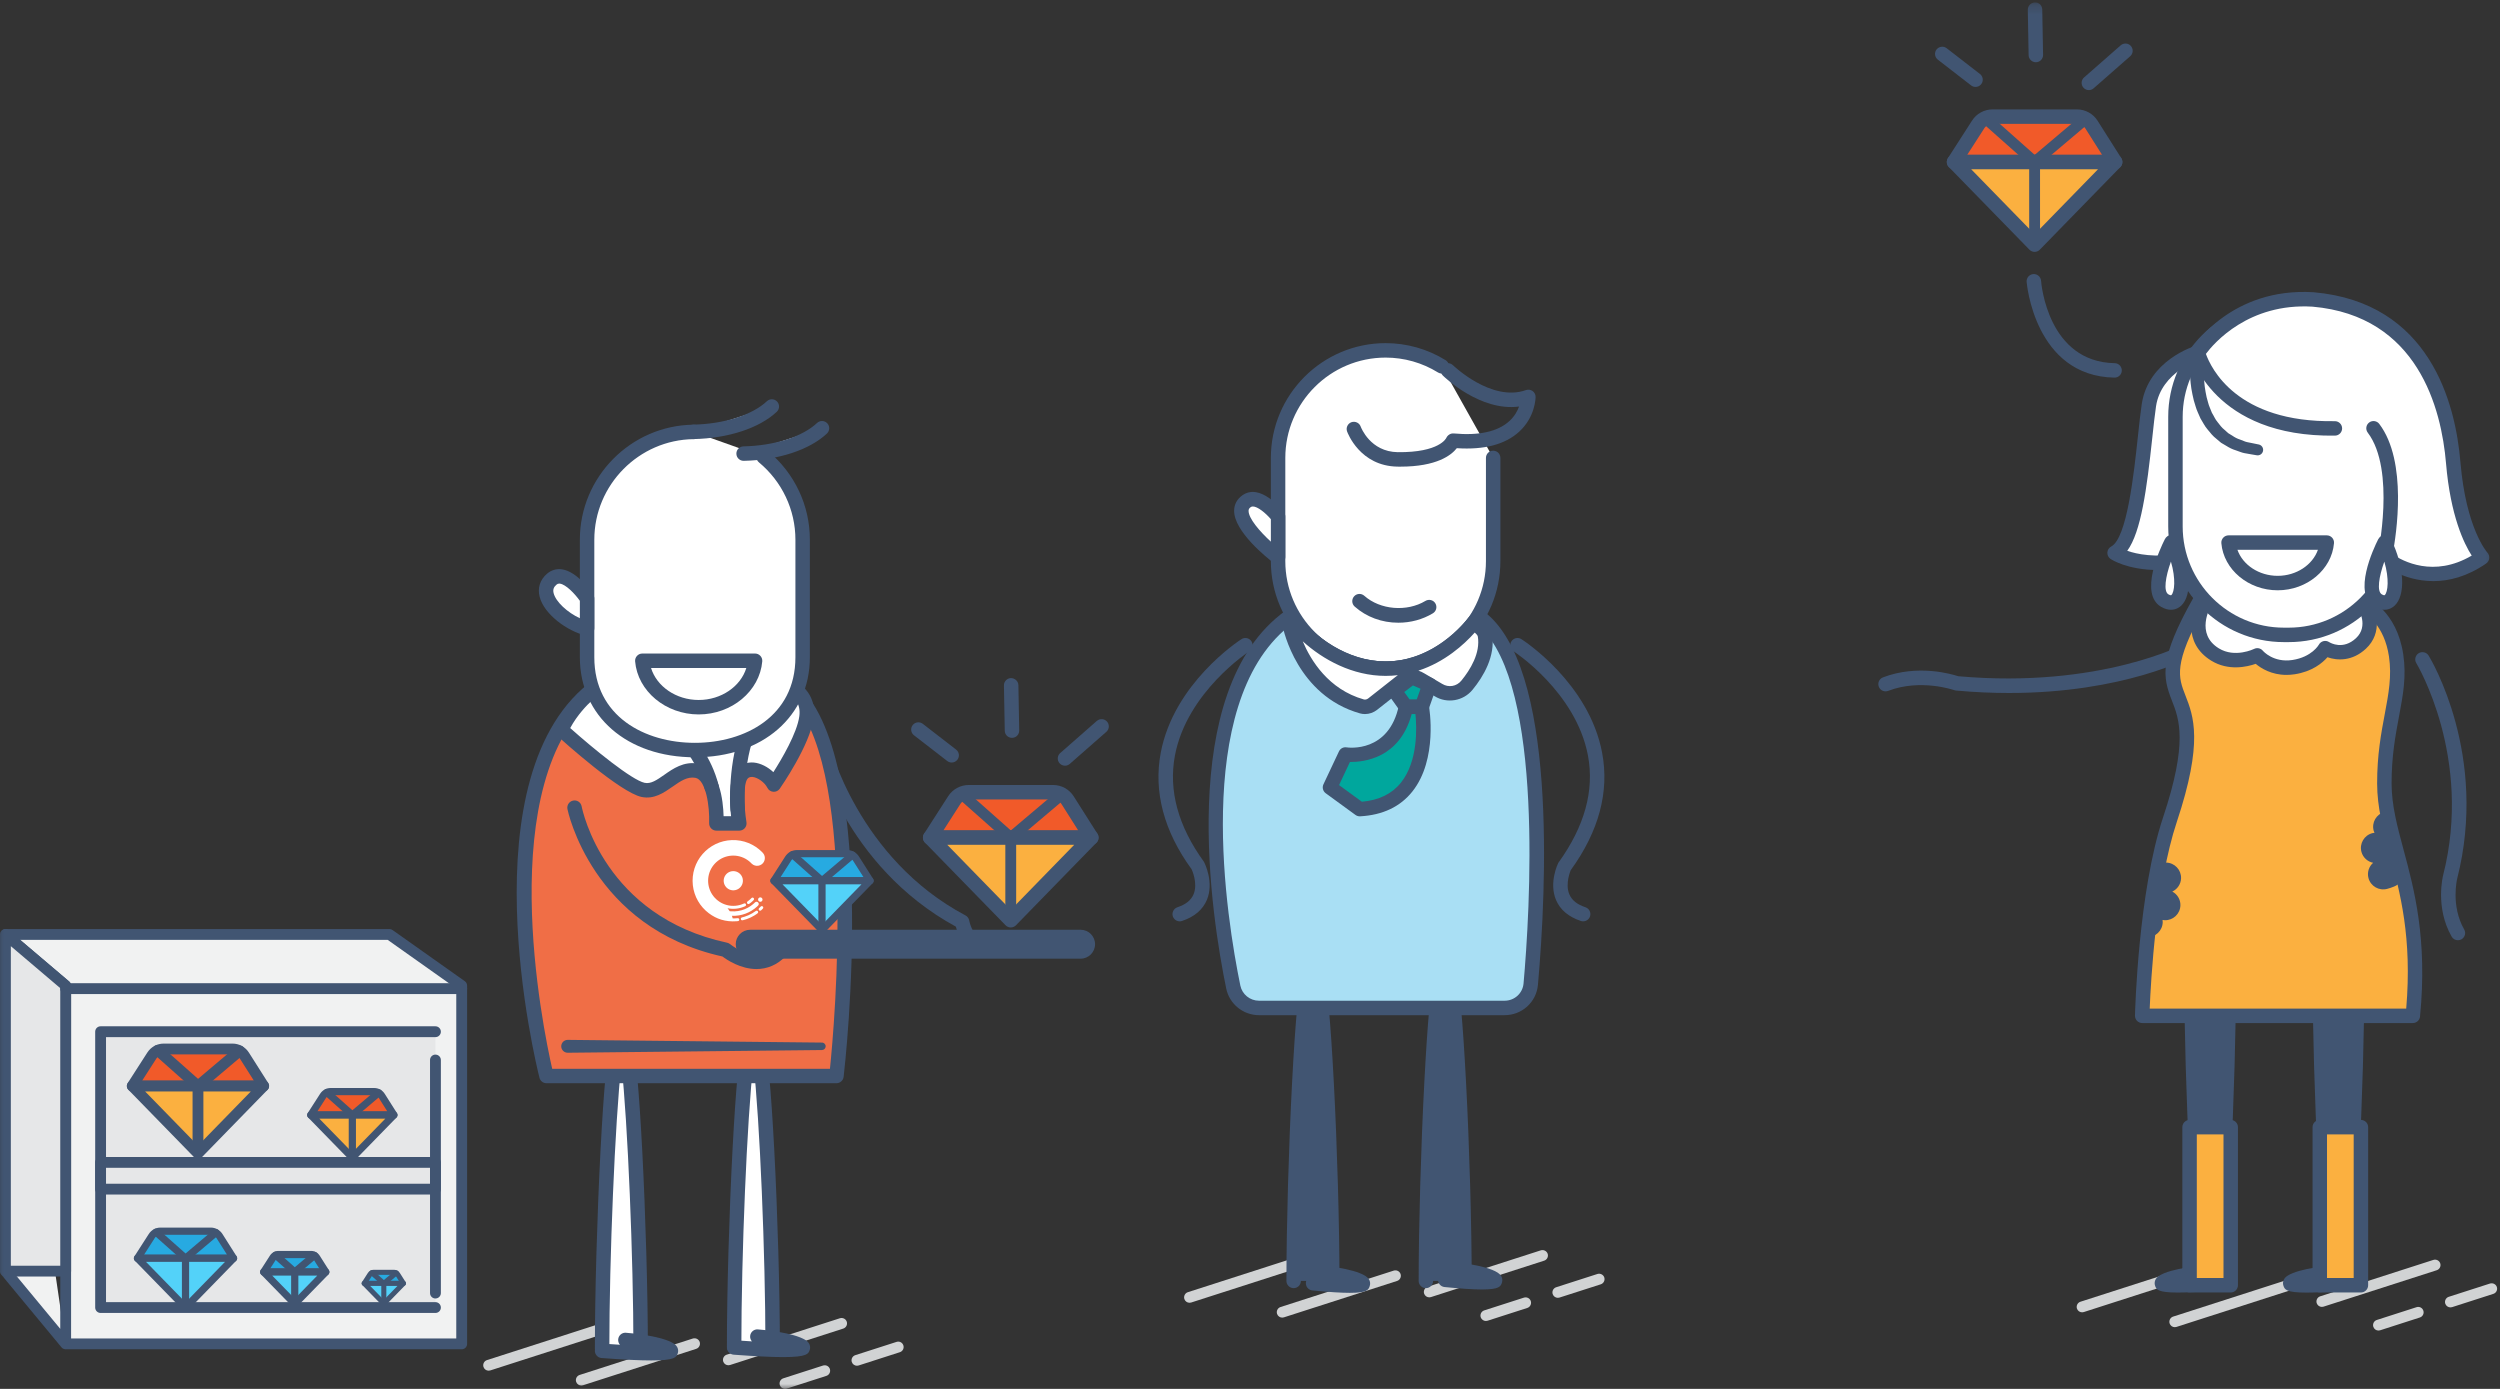<?xml version="1.0" encoding="UTF-8" standalone="no"?>
<svg width="252px" height="140px" viewBox="0 0 252 140" version="1.1" xmlns="http://www.w3.org/2000/svg" xmlns:xlink="http://www.w3.org/1999/xlink" xmlns:sketch="http://www.bohemiancoding.com/sketch/ns">
    <rect x="0" y="0" width="252" height="140" fill="#333333" stroke="none"/>
    <!-- Generator: Sketch 3.4.4 (17249) - http://www.bohemiancoding.com/sketch -->
    <title>Page 1</title>
    <desc>Created with Sketch.</desc>
    <defs>
        <path id="path-1" d="M0,0.25 L251.71,0.25 L251.71,140 L0,140 L0,0.25 Z"></path>
    </defs>
    <g id="option2" stroke="none" stroke-width="1" fill="none" fill-rule="evenodd" sketch:type="MSPage">
        <g id="howitworks6" sketch:type="MSArtboardGroup" transform="translate(-697, -199)">
            <g id="Page-1" sketch:type="MSLayerGroup" transform="translate(697, 199)">
                <path d="M209.876,132.282 C209.645,132.282 209.43,132.134 209.355,131.904 C209.264,131.616 209.422,131.307 209.708,131.215 L221.122,127.543 C221.409,127.456 221.718,127.61 221.81,127.896 C221.903,128.183 221.744,128.492 221.457,128.585 L210.044,132.256 C209.988,132.274 209.931,132.282 209.876,132.282" id="Fill-1" fill="#D1D3D4" sketch:type="MSShapeGroup"></path>
                <path d="M219.218,133.78 C218.988,133.78 218.773,133.632 218.698,133.402 C218.607,133.114 218.765,132.805 219.05,132.713 L230.463,129.041 C230.75,128.953 231.059,129.108 231.152,129.394 C231.243,129.681 231.085,129.99 230.799,130.083 L219.386,133.754 C219.331,133.772 219.274,133.78 219.218,133.78" id="Fill-3" fill="#D1D3D4" sketch:type="MSShapeGroup"></path>
                <path d="M234.044,131.736 C233.813,131.736 233.599,131.588 233.523,131.357 C233.433,131.07 233.59,130.761 233.876,130.669 L245.289,126.997 C245.576,126.91 245.885,127.064 245.977,127.349 C246.069,127.637 245.911,127.946 245.625,128.038 L234.212,131.71 C234.157,131.727 234.1,131.736 234.044,131.736" id="Fill-5" fill="#D1D3D4" sketch:type="MSShapeGroup"></path>
                <path d="M239.75,134.119 C239.52,134.119 239.305,133.971 239.23,133.739 C239.139,133.453 239.297,133.144 239.584,133.052 L243.587,131.764 C243.876,131.669 244.183,131.83 244.274,132.116 C244.369,132.403 244.21,132.71 243.923,132.803 L239.917,134.093 C239.862,134.11 239.806,134.119 239.75,134.119" id="Fill-7" fill="#D1D3D4" sketch:type="MSShapeGroup"></path>
                <path d="M247.003,131.785 C246.773,131.785 246.558,131.637 246.482,131.407 C246.39,131.12 246.548,130.811 246.835,130.718 L250.995,129.38 C251.281,129.293 251.59,129.447 251.684,129.733 C251.775,130.02 251.617,130.329 251.331,130.421 L247.171,131.76 C247.116,131.777 247.059,131.785 247.003,131.785" id="Fill-9" fill="#D1D3D4" sketch:type="MSShapeGroup"></path>
                <path d="M202.518,69.854 C200.832,69.854 199.045,69.778 197.157,69.605 C197.096,69.599 197.035,69.585 196.976,69.565 C196.943,69.554 193.607,68.387 190.324,69.64 C189.95,69.784 189.527,69.596 189.383,69.221 C189.24,68.843 189.427,68.424 189.803,68.28 C193.324,66.933 196.755,67.955 197.378,68.162 C211.691,69.445 220.275,64.888 220.361,64.842 C220.714,64.652 221.158,64.779 221.35,65.133 C221.542,65.486 221.411,65.928 221.058,66.122 C220.741,66.294 214.059,69.854 202.518,69.854" id="Fill-11" fill="#415572" sketch:type="MSShapeGroup"></path>
                <path d="M233.833,98.053 C233.833,108.378 234.678,129.101 235.721,129.101 C236.763,129.101 237.608,108.378 237.608,98.053" id="Fill-13" fill="#415572" sketch:type="MSShapeGroup"></path>
                <path d="M235.72,129.829 C234.902,129.829 234.31,129.829 233.659,117.488 C233.327,111.209 233.105,103.4 233.105,98.052 C233.105,97.65 233.431,97.324 233.833,97.324 C234.236,97.324 234.562,97.65 234.562,98.052 C234.562,106.844 235.105,119.942 235.72,125.751 C236.335,119.942 236.88,106.844 236.88,98.052 C236.88,97.65 237.205,97.324 237.608,97.324 C238.011,97.324 238.336,97.65 238.336,98.052 C238.336,103.402 238.114,111.211 237.783,117.488 C237.131,129.829 236.54,129.829 235.72,129.829" id="Fill-15" fill="#415572" sketch:type="MSShapeGroup"></path>
                <path d="M220.895,98.053 C220.895,108.378 221.74,129.101 222.783,129.101 C223.826,129.101 224.671,108.378 224.671,98.053" id="Fill-17" fill="#415572" sketch:type="MSShapeGroup"></path>
                <path d="M222.784,129.829 C221.964,129.829 221.373,129.829 220.721,117.488 C220.389,111.211 220.167,103.402 220.167,98.052 C220.167,97.65 220.493,97.324 220.896,97.324 C221.298,97.324 221.624,97.65 221.624,98.052 C221.624,106.844 222.169,119.942 222.784,125.751 C223.398,119.942 223.942,106.844 223.942,98.052 C223.942,97.65 224.268,97.324 224.67,97.324 C225.073,97.324 225.398,97.65 225.398,98.052 C225.398,103.4 225.177,111.209 224.845,117.488 C224.193,129.829 223.602,129.829 222.784,129.829" id="Fill-19" fill="#415572" sketch:type="MSShapeGroup"></path>
                <path d="M238.292,60.911 C238.292,60.911 240.931,62.074 241.527,66.063 C242.128,70.085 240.329,73.068 240.344,78.992 C240.359,85.092 244.411,90.1 243.214,102.393 L215.935,102.393 C215.935,102.393 216.243,90.081 218.727,82.634 C224,66.824 214.754,72.952 221.746,60.579 L238.292,60.911 Z" id="Fill-21" fill="#FBB040" sketch:type="MSShapeGroup"></path>
                <path d="M216.69,101.665 L242.547,101.665 C243.151,94.502 241.943,90.007 240.873,86.03 C240.201,83.534 239.621,81.378 239.615,78.993 C239.608,76.099 240.022,73.898 240.388,71.956 C240.772,69.915 241.103,68.152 240.808,66.17 C240.345,63.083 238.587,61.902 238.11,61.636 L222.169,61.316 C219.049,66.931 219.573,68.267 220.29,70.101 C221.104,72.182 222.117,74.773 219.417,82.864 C217.343,89.082 216.804,98.899 216.69,101.665 M243.213,103.122 L215.935,103.122 C215.739,103.122 215.551,103.042 215.413,102.901 C215.276,102.762 215.202,102.571 215.206,102.374 C215.219,101.868 215.545,89.868 218.035,82.403 C220.567,74.813 219.661,72.494 218.933,70.632 C217.993,68.23 217.597,66.442 221.112,60.221 C221.243,59.989 221.495,59.852 221.761,59.851 L238.306,60.182 C238.403,60.184 238.498,60.205 238.587,60.245 C238.709,60.299 241.6,61.619 242.247,65.954 C242.58,68.181 242.227,70.056 241.819,72.225 C241.466,74.105 241.065,76.233 241.072,78.99 C241.078,81.184 241.634,83.254 242.278,85.651 C243.357,89.662 244.7,94.652 243.939,102.464 C243.902,102.837 243.589,103.122 243.213,103.122" id="Fill-23" fill="#415572" sketch:type="MSShapeGroup"></path>
                <path d="M238.292,60.911 C238.292,60.911 239.759,63.208 237.98,64.864 C236.201,66.518 234.38,65.335 234.38,65.335 C234.38,65.335 233.56,66.882 231.193,67.247 C228.826,67.611 227.537,66.063 227.537,66.063 C227.537,66.063 225.259,67.198 223.272,65.972 C220.209,64.082 222.3,60.579 222.3,60.579" id="Fill-25" fill="#FFFFFF" sketch:type="MSShapeGroup"></path>
                <path d="M230.476,68.03 C228.958,68.03 227.907,67.36 227.375,66.914 C226.507,67.219 224.626,67.66 222.889,66.592 C219.984,64.799 220.824,61.631 221.674,60.207 C221.88,59.861 222.323,59.75 222.671,59.953 C223.016,60.158 223.131,60.605 222.926,60.951 C222.752,61.248 221.288,63.891 223.654,65.351 C225.28,66.355 227.192,65.419 227.212,65.411 C227.51,65.26 227.881,65.335 228.096,65.596 C228.136,65.643 229.176,66.822 231.082,66.526 C233.034,66.226 233.73,65.005 233.737,64.992 C233.832,64.812 233.999,64.68 234.196,64.628 C234.397,64.577 234.604,64.611 234.777,64.724 C234.912,64.808 236.182,65.541 237.484,64.329 C238.803,63.103 237.724,61.376 237.678,61.304 C237.461,60.964 237.561,60.514 237.9,60.296 C238.238,60.083 238.689,60.18 238.907,60.518 C239.527,61.49 240.236,63.76 238.477,65.396 C237.094,66.68 235.572,66.593 234.608,66.248 C234.094,66.835 233.064,67.696 231.304,67.966 C231.014,68.01 230.738,68.03 230.476,68.03" id="Fill-27" fill="#415572" sketch:type="MSShapeGroup"></path>
                <path d="M235.328,128.263 C235.328,128.263 232.085,128.507 230.974,129.207 C229.863,129.907 236.943,129.328 236.943,129.328" id="Fill-29" fill="#415572" sketch:type="MSShapeGroup"></path>
                <path d="M232.516,130.295 C230.402,130.295 230.294,129.969 230.167,129.589 C230.069,129.296 230.127,128.879 230.585,128.591 C231.815,127.816 234.923,127.563 235.275,127.536 C235.669,127.506 236.025,127.808 236.056,128.209 C236.069,128.379 236.02,128.542 235.93,128.673 C236.252,128.651 236.572,128.627 236.884,128.602 C237.279,128.579 237.636,128.867 237.669,129.267 C237.702,129.669 237.405,130.02 237.003,130.053 C234.932,130.223 233.505,130.295 232.516,130.295" id="Fill-31" fill="#415572" sketch:type="MSShapeGroup"></path>
                <path d="M222.395,128.263 C222.395,128.263 219.151,128.507 218.041,129.207 C216.93,129.907 223.695,129.328 223.695,129.328" id="Fill-33" fill="#415572" sketch:type="MSShapeGroup"></path>
                <path d="M219.517,130.289 C217.462,130.289 217.352,129.96 217.23,129.596 C217.131,129.302 217.19,128.883 217.652,128.592 C218.881,127.816 221.99,127.563 222.341,127.536 C222.739,127.506 223.091,127.808 223.122,128.209 C223.134,128.371 223.092,128.525 223.011,128.652 C223.22,128.636 223.43,128.619 223.633,128.602 C224.024,128.57 224.386,128.862 224.421,129.264 C224.455,129.666 224.158,130.019 223.758,130.053 C221.81,130.22 220.459,130.289 219.517,130.289" id="Fill-35" fill="#415572" sketch:type="MSShapeGroup"></path>
                <path d="M239.209,86.97 C238.658,86.855 238.189,86.448 238.033,85.868 C237.813,85.048 238.299,84.204 239.12,83.984 C239.195,83.964 239.271,83.956 239.347,83.947 C239.316,83.878 239.285,83.808 239.265,83.733 C239.045,82.912 239.531,82.069 240.352,81.849 C240.364,81.846 240.376,81.846 240.388,81.843 C240.647,82.821 240.851,83.792 241.012,84.714 C241.019,84.755 241.027,84.797 241.034,84.838 C241.171,85.641 241.275,86.4 241.354,87.088 C241.356,87.105 241.358,87.121 241.36,87.138 C241.437,87.819 241.856,88.46 241.892,88.962 C241.693,89.28 241.016,89.494 240.626,89.598 C239.806,89.818 238.963,89.332 238.742,88.512 C238.587,87.931 238.789,87.344 239.209,86.97" id="Fill-37" fill="#415572" sketch:type="MSShapeGroup"></path>
                <path d="M218.969,89.87 C219.465,90.135 219.8,90.658 219.786,91.258 C219.766,92.107 219.061,92.779 218.212,92.759 C218.134,92.757 218.059,92.744 217.984,92.73 C217.994,92.806 218.004,92.882 218.002,92.96 C217.982,93.809 217.277,94.481 216.428,94.46 C216.415,94.46 216.404,94.456 216.392,94.456 C216.419,93.445 216.497,92.455 216.603,91.525 C216.608,91.484 216.612,91.442 216.617,91.4 C216.712,90.592 216.826,89.834 216.944,89.151 C216.947,89.134 216.95,89.118 216.953,89.102 C217.071,88.426 217.19,87.83 217.297,87.338 C217.578,87.089 217.947,86.938 218.351,86.948 C219.2,86.968 219.872,87.673 219.852,88.522 C219.837,89.122 219.477,89.629 218.969,89.87" id="Fill-39" fill="#415572" sketch:type="MSShapeGroup"></path>
                <mask id="mask-2" sketch:name="Clip 42" fill="white">
                    <use xlink:href="#path-1"></use>
                </mask>
                <g id="Clip-42"></g>
                <path d="M237.98,129.553 L233.833,129.553 L233.833,113.619 L237.98,113.619 L237.98,129.553 Z" id="Fill-41" fill="#FBB040" sketch:type="MSShapeGroup" mask="url(#mask-2)"></path>
                <path d="M234.562,128.825 L237.252,128.825 L237.252,114.346 L234.562,114.346 L234.562,128.825 Z M237.98,130.282 L233.833,130.282 C233.431,130.282 233.105,129.956 233.105,129.553 L233.105,113.618 C233.105,113.215 233.431,112.889 233.833,112.889 L237.98,112.889 C238.383,112.889 238.709,113.215 238.709,113.618 L238.709,129.553 C238.709,129.956 238.383,130.282 237.98,130.282 L237.98,130.282 Z" id="Fill-43" fill="#415572" sketch:type="MSShapeGroup" mask="url(#mask-2)"></path>
                <path d="M224.856,129.553 L220.709,129.553 L220.709,113.619 L224.856,113.619 L224.856,129.553 Z" id="Fill-44" fill="#FBB040" sketch:type="MSShapeGroup" mask="url(#mask-2)"></path>
                <path d="M221.438,128.825 L224.128,128.825 L224.128,114.346 L221.438,114.346 L221.438,128.825 Z M224.856,130.282 L220.709,130.282 C220.307,130.282 219.981,129.956 219.981,129.553 L219.981,113.618 C219.981,113.215 220.307,112.889 220.709,112.889 L224.856,112.889 C225.259,112.889 225.585,113.215 225.585,113.618 L225.585,129.553 C225.585,129.956 225.259,130.282 224.856,130.282 L224.856,130.282 Z" id="Fill-45" fill="#415572" sketch:type="MSShapeGroup" mask="url(#mask-2)"></path>
                <path d="M221.55,35.547 C221.55,35.547 217.21,36.834 216.608,40.845 C216.007,44.855 215.606,54.429 213.15,55.733 C213.15,55.733 215.352,57.254 219.94,56.544" id="Fill-46" fill="#FFFFFF" sketch:type="MSShapeGroup" mask="url(#mask-2)"></path>
                <path d="M217.595,57.461 C214.414,57.461 212.816,56.39 212.735,56.333 C212.526,56.189 212.407,55.946 212.422,55.691 C212.436,55.438 212.583,55.21 212.808,55.09 C214.4,54.246 215.091,47.802 215.505,43.952 C215.637,42.714 215.758,41.598 215.888,40.736 C216.551,36.318 221.148,34.907 221.342,34.849 C221.732,34.742 222.133,34.954 222.247,35.338 C222.363,35.724 222.144,36.129 221.759,36.246 C221.72,36.257 217.852,37.462 217.328,40.952 C217.201,41.798 217.084,42.894 216.953,44.107 C216.392,49.337 215.824,53.602 214.427,55.522 C215.399,55.859 217.188,56.231 219.829,55.825 C220.224,55.766 220.598,56.037 220.66,56.434 C220.721,56.83 220.449,57.203 220.051,57.264 C219.147,57.404 218.329,57.461 217.595,57.461" id="Fill-47" fill="#415572" sketch:type="MSShapeGroup" mask="url(#mask-2)"></path>
                <path d="M230.459,63.996 L230.459,63.996 C236.604,63.996 241.632,58.968 241.632,52.824 L241.632,42.257 C241.632,36.112 236.604,31.084 230.459,31.084 L230.459,31.084 C224.314,31.084 219.286,36.112 219.286,42.257 L219.286,52.824 C219.286,58.968 224.314,63.996 230.459,63.996" id="Fill-48" fill="#FFFFFF" sketch:type="MSShapeGroup" mask="url(#mask-2)"></path>
                <path d="M230.217,31.813 C224.59,31.813 220.014,36.39 220.014,42.016 L220.014,53.065 C220.014,58.691 224.59,63.268 230.217,63.268 L230.699,63.268 C236.326,63.268 240.903,58.691 240.903,53.065 L240.903,42.016 C240.903,36.39 236.326,31.813 230.699,31.813 L230.217,31.813 Z M230.699,64.725 L230.217,64.725 C223.788,64.725 218.557,59.494 218.557,53.065 L218.557,42.016 C218.557,35.587 223.788,30.356 230.217,30.356 L230.699,30.356 C237.129,30.356 242.36,35.587 242.36,42.016 L242.36,53.065 C242.36,59.494 237.129,64.725 230.699,64.725 L230.699,64.725 Z" id="Fill-49" fill="#415572" sketch:type="MSShapeGroup" mask="url(#mask-2)"></path>
                <path d="M235.357,43.183 C223.526,43.312 221.55,35.547 221.55,35.547 C221.55,35.547 225.231,29.716 233.163,30.186 C243.428,31.084 246.683,39.494 247.285,46.642 C247.886,53.789 250.196,56.197 250.196,56.197 C244.781,59.944 240.37,56.181 240.37,56.181 C240.37,56.181 242.341,47.25 239.25,43.17" id="Fill-50" fill="#FFFFFF" sketch:type="MSShapeGroup" mask="url(#mask-2)"></path>
                <path d="M245.285,58.576 C242.108,58.576 239.93,56.764 239.897,56.737 C239.692,56.561 239.6,56.289 239.658,56.025 C239.677,55.938 241.52,47.373 238.669,43.609 C238.426,43.289 238.489,42.833 238.81,42.589 C239.129,42.348 239.586,42.409 239.83,42.73 C242.706,46.525 241.545,53.929 241.174,55.874 C242.182,56.559 245.316,58.26 249.149,56.004 C248.383,54.816 247.006,52.003 246.559,46.702 C246.096,41.204 243.733,31.843 233.098,30.911 C226.666,30.527 223.169,34.583 222.354,35.671 C222.854,37.058 225.42,42.617 235.349,42.454 L235.354,42.454 C235.756,42.454 236.082,42.776 236.086,43.174 C236.09,43.577 235.767,43.907 235.366,43.911 C223.115,44.09 220.866,35.809 220.845,35.726 C220.795,35.533 220.827,35.328 220.934,35.159 C221.094,34.905 224.935,28.946 233.205,29.458 C244.922,30.484 247.51,40.626 248.01,46.58 C248.577,53.309 250.705,55.675 250.726,55.698 C250.869,55.853 250.941,56.065 250.917,56.274 C250.894,56.485 250.783,56.677 250.61,56.797 C248.683,58.129 246.861,58.576 245.285,58.576" id="Fill-51" fill="#415572" sketch:type="MSShapeGroup" mask="url(#mask-2)"></path>
                <path d="M222.271,35.652 C222.271,35.652 222.143,36.381 222.145,37.554 C222.158,38.13 222.189,38.806 222.322,39.506 C222.374,39.86 222.467,40.213 222.573,40.568 C222.659,40.932 222.835,41.258 222.961,41.61 C223.157,41.917 223.291,42.274 223.527,42.542 C223.745,42.826 223.954,43.112 224.224,43.32 C224.35,43.434 224.473,43.547 224.594,43.656 C224.734,43.742 224.871,43.825 225.004,43.907 C225.262,44.087 225.525,44.224 225.793,44.306 C226.055,44.398 226.281,44.518 226.505,44.565 C226.73,44.61 226.926,44.649 227.088,44.682 C227.411,44.748 227.596,44.787 227.596,44.787 L227.683,44.804 C227.982,44.866 228.175,45.159 228.113,45.458 C228.053,45.752 227.77,45.943 227.477,45.892 C227.477,45.892 227.263,45.856 226.89,45.792 C226.703,45.758 226.476,45.718 226.215,45.672 C225.955,45.623 225.675,45.493 225.362,45.39 C225.043,45.296 224.719,45.14 224.393,44.931 C224.227,44.833 224.057,44.733 223.883,44.631 C223.729,44.5 223.571,44.367 223.411,44.231 C223.071,43.974 222.8,43.636 222.524,43.292 C222.228,42.961 222.05,42.552 221.809,42.178 C221.644,41.774 221.431,41.38 221.318,40.968 C221.184,40.56 221.069,40.156 220.999,39.76 C220.827,38.968 220.773,38.222 220.743,37.584 C220.727,36.946 220.739,36.415 220.771,36.039 C220.808,35.66 220.829,35.442 220.829,35.442 C220.868,35.042 221.225,34.748 221.626,34.787 C222.027,34.826 222.32,35.183 222.281,35.584 C222.279,35.601 222.277,35.619 222.274,35.637 L222.271,35.652 Z" id="Fill-52" fill="#415572" sketch:type="MSShapeGroup" mask="url(#mask-2)"></path>
                <path d="M247.757,94.777 C247.505,94.777 247.259,94.645 247.126,94.41 C245.454,91.488 246.239,88.334 246.273,88.201 C249.278,76.386 243.622,66.939 243.563,66.845 C243.354,66.502 243.462,66.053 243.805,65.843 C244.147,65.637 244.595,65.741 244.807,66.085 C245.054,66.49 250.84,76.156 247.685,88.562 C247.678,88.59 247.019,91.29 248.389,93.688 C248.59,94.036 248.469,94.481 248.119,94.681 C248.005,94.746 247.881,94.777 247.757,94.777" id="Fill-53" fill="#415572" sketch:type="MSShapeGroup" mask="url(#mask-2)"></path>
                <path d="M240.37,54.693 C240.37,54.693 237.942,59.509 239.721,60.541 C241.534,61.592 242.081,58.196 240.37,54.693" id="Fill-54" fill="#FFFFFF" sketch:type="MSShapeGroup" mask="url(#mask-2)"></path>
                <path d="M240.339,56.609 C239.785,58.153 239.57,59.61 240.087,59.911 C240.142,59.943 240.324,60.037 240.381,59.989 C240.699,59.69 240.855,58.356 240.339,56.609 M240.342,61.465 C240.061,61.465 239.731,61.387 239.356,61.171 C237.097,59.861 239.263,55.271 239.719,54.365 C239.843,54.117 240.125,53.898 240.374,53.964 C240.651,53.965 240.903,54.125 241.024,54.372 C242.365,57.118 242.515,59.992 241.374,61.054 C241.209,61.208 240.855,61.465 240.342,61.465" id="Fill-55" fill="#415572" sketch:type="MSShapeGroup" mask="url(#mask-2)"></path>
                <path d="M218.86,54.693 C218.86,54.693 216.432,59.509 218.211,60.541 C220.024,61.592 220.57,58.196 218.86,54.693" id="Fill-56" fill="#FFFFFF" sketch:type="MSShapeGroup" mask="url(#mask-2)"></path>
                <path d="M218.829,56.609 C218.274,58.153 218.059,59.61 218.577,59.911 C218.631,59.943 218.816,60.037 218.87,59.989 C219.189,59.69 219.345,58.356 218.829,56.609 M218.831,61.465 C218.55,61.465 218.22,61.387 217.845,61.171 C215.586,59.861 217.752,55.271 218.21,54.365 C218.333,54.117 218.597,53.898 218.864,53.964 C219.141,53.965 219.393,54.125 219.514,54.372 C220.854,57.119 221.004,59.992 219.861,61.054 C219.697,61.208 219.344,61.465 218.831,61.465" id="Fill-57" fill="#415572" sketch:type="MSShapeGroup" mask="url(#mask-2)"></path>
                <path d="M225.534,55.421 C226.067,56.942 227.702,58.044 229.59,58.044 C231.478,58.044 233.112,56.942 233.646,55.421 L225.534,55.421 Z M229.59,59.501 C226.638,59.501 224.144,57.417 223.912,54.756 C223.893,54.553 223.963,54.351 224.101,54.2 C224.239,54.049 224.432,53.964 224.637,53.964 L234.542,53.964 C234.747,53.964 234.94,54.049 235.079,54.2 C235.216,54.351 235.286,54.553 235.267,54.756 C235.036,57.417 232.542,59.501 229.59,59.501 L229.59,59.501 Z" id="Fill-58" fill="#415572" sketch:type="MSShapeGroup" mask="url(#mask-2)"></path>
                <path d="M213.149,38.065 L213.135,38.065 C205.077,37.915 204.292,28.501 204.284,28.407 C204.256,28.006 204.556,27.657 204.958,27.627 C205.353,27.596 205.707,27.897 205.739,28.299 C205.763,28.633 206.437,36.483 213.164,36.609 C213.565,36.616 213.885,36.949 213.878,37.351 C213.871,37.748 213.545,38.065 213.149,38.065" id="Fill-59" fill="#415572" sketch:type="MSShapeGroup" mask="url(#mask-2)"></path>
                <path d="M196.966,16.33 L213.21,16.33 L210.824,12.565 C210.505,12.061 209.949,11.755 209.352,11.755 L200.857,11.755 C200.264,11.755 199.711,12.057 199.39,12.557 L196.966,16.33 Z" id="Fill-60" fill="#F15A29" sketch:type="MSShapeGroup" mask="url(#mask-2)"></path>
                <path d="M198.299,15.602 L211.886,15.602 L210.209,12.955 C210.022,12.66 209.702,12.483 209.352,12.483 L200.857,12.483 C200.51,12.483 200.19,12.658 200.004,12.95 L198.299,15.602 Z M213.209,17.059 L196.966,17.059 C196.7,17.059 196.454,16.914 196.327,16.68 C196.199,16.446 196.21,16.161 196.353,15.937 L198.778,12.163 C199.234,11.451 200.011,11.027 200.857,11.027 L209.352,11.027 C210.203,11.027 210.984,11.456 211.439,12.175 L213.825,15.941 C213.966,16.166 213.976,16.449 213.848,16.682 C213.72,16.915 213.475,17.059 213.209,17.059 L213.209,17.059 Z" id="Fill-61" fill="#415572" sketch:type="MSShapeGroup" mask="url(#mask-2)"></path>
                <path d="M196.966,16.33 L205.09,24.661 L213.21,16.33 L196.966,16.33 Z" id="Fill-62" fill="#FBB040" sketch:type="MSShapeGroup" mask="url(#mask-2)"></path>
                <path d="M198.693,17.059 L205.09,23.618 L211.482,17.059 L198.693,17.059 Z M205.09,25.39 C204.893,25.39 204.705,25.31 204.568,25.169 L196.444,16.839 C196.241,16.629 196.181,16.318 196.295,16.047 C196.409,15.778 196.673,15.602 196.966,15.602 L213.209,15.602 C213.502,15.602 213.767,15.778 213.881,16.047 C213.994,16.317 213.934,16.629 213.731,16.839 L205.612,25.169 C205.474,25.31 205.286,25.39 205.09,25.39 L205.09,25.39 Z" id="Fill-63" fill="#415572" sketch:type="MSShapeGroup" mask="url(#mask-2)"></path>
                <path d="M205.088,16.877 C204.959,16.877 204.829,16.831 204.726,16.739 L199.759,12.331 C199.533,12.131 199.513,11.785 199.714,11.559 C199.914,11.333 200.259,11.313 200.485,11.514 L205.097,15.608 L209.87,11.572 C210.099,11.38 210.445,11.405 210.64,11.637 C210.835,11.867 210.806,12.212 210.576,12.407 L205.441,16.747 C205.339,16.834 205.214,16.877 205.088,16.877" id="Fill-64" fill="#415572" sketch:type="MSShapeGroup" mask="url(#mask-2)"></path>
                <path d="M205.088,24.584 C204.787,24.584 204.542,24.339 204.542,24.038 L204.542,16.33 C204.542,16.029 204.787,15.784 205.088,15.784 C205.39,15.784 205.635,16.029 205.635,16.33 L205.635,24.038 C205.635,24.339 205.39,24.584 205.088,24.584" id="Fill-65" fill="#415572" sketch:type="MSShapeGroup" mask="url(#mask-2)"></path>
                <path d="M214.246,5.118 L210.555,8.354" id="Fill-66" fill="#EDEBF4" sketch:type="MSShapeGroup" mask="url(#mask-2)"></path>
                <path d="M210.556,9.083 C210.354,9.083 210.152,8.999 210.008,8.834 C209.743,8.532 209.773,8.072 210.075,7.807 L213.765,4.57 C214.07,4.305 214.529,4.334 214.794,4.637 C215.058,4.94 215.029,5.4 214.727,5.665 L211.037,8.902 C210.897,9.023 210.726,9.083 210.556,9.083" id="Fill-67" fill="#415572" sketch:type="MSShapeGroup" mask="url(#mask-2)"></path>
                <path id="Fill-68" fill="#EDEBF4" sketch:type="MSShapeGroup" mask="url(#mask-2)" d="M205.13,0.979 L205.214,5.545"></path>
                <path d="M205.214,6.274 C204.817,6.274 204.492,5.956 204.485,5.559 L204.402,0.992 C204.395,0.59 204.716,0.258 205.118,0.251 C205.546,0.227 205.852,0.564 205.859,0.966 L205.942,5.532 C205.949,5.935 205.629,6.267 205.226,6.274 L205.214,6.274 Z" id="Fill-69" fill="#415572" sketch:type="MSShapeGroup" mask="url(#mask-2)"></path>
                <path d="M195.778,5.437 L199.135,8.034" id="Fill-70" fill="#EDEBF4" sketch:type="MSShapeGroup" mask="url(#mask-2)"></path>
                <path d="M199.134,8.763 C198.978,8.763 198.822,8.713 198.689,8.611 L195.333,6.013 C195.014,5.767 194.956,5.31 195.202,4.991 C195.45,4.675 195.908,4.618 196.224,4.861 L199.58,7.458 C199.898,7.704 199.957,8.162 199.71,8.48 C199.567,8.665 199.352,8.763 199.134,8.763" id="Fill-71" fill="#415572" sketch:type="MSShapeGroup" mask="url(#mask-2)"></path>
                <path d="M49.254,138.165 C49.024,138.165 48.809,138.017 48.734,137.787 C48.643,137.499 48.801,137.19 49.086,137.098 L60.499,133.426 C60.785,133.338 61.094,133.493 61.188,133.779 C61.279,134.066 61.121,134.375 60.835,134.467 L49.422,138.139 C49.367,138.156 49.31,138.165 49.254,138.165" id="Fill-72" fill="#D1D3D4" sketch:type="MSShapeGroup" mask="url(#mask-2)"></path>
                <path d="M58.596,139.661 C58.365,139.661 58.15,139.513 58.075,139.283 C57.982,138.996 58.142,138.687 58.428,138.594 L69.842,134.922 C70.126,134.837 70.437,134.991 70.53,135.275 C70.621,135.563 70.464,135.871 70.177,135.964 L58.764,139.636 C58.708,139.653 58.651,139.661 58.596,139.661" id="Fill-73" fill="#D1D3D4" sketch:type="MSShapeGroup" mask="url(#mask-2)"></path>
                <path d="M73.421,137.618 C73.191,137.618 72.976,137.47 72.9,137.24 C72.81,136.953 72.968,136.644 73.253,136.551 L84.666,132.879 C84.953,132.791 85.262,132.946 85.355,133.232 C85.446,133.52 85.288,133.828 85.002,133.921 L73.589,137.593 C73.534,137.61 73.477,137.618 73.421,137.618" id="Fill-74" fill="#D1D3D4" sketch:type="MSShapeGroup" mask="url(#mask-2)"></path>
                <path d="M79.128,140 C78.897,140 78.682,139.852 78.607,139.62 C78.516,139.334 78.674,139.025 78.961,138.933 L82.965,137.645 C83.259,137.557 83.561,137.712 83.653,137.998 C83.744,138.286 83.586,138.594 83.301,138.687 L79.294,139.974 C79.239,139.992 79.183,140 79.128,140" id="Fill-75" fill="#D1D3D4" sketch:type="MSShapeGroup" mask="url(#mask-2)"></path>
                <path d="M86.38,137.667 C86.15,137.667 85.935,137.519 85.86,137.287 C85.769,137 85.927,136.692 86.214,136.6 L90.372,135.262 C90.661,135.167 90.967,135.326 91.06,135.614 C91.153,135.901 90.996,136.209 90.708,136.301 L86.547,137.641 C86.492,137.658 86.436,137.667 86.38,137.667" id="Fill-76" fill="#D1D3D4" sketch:type="MSShapeGroup" mask="url(#mask-2)"></path>
                <path d="M99.896,96.486 C99.21,96.486 98.588,96.303 98.041,95.94 C96.972,95.228 96.515,94.011 96.348,93.403 C85.148,87.3 82.266,75.735 82.148,75.241 C82.054,74.85 82.296,74.457 82.686,74.363 C83.091,74.271 83.47,74.513 83.565,74.901 C83.592,75.018 86.477,86.53 97.322,92.274 C97.522,92.379 97.661,92.572 97.699,92.796 C97.701,92.806 97.944,94.13 98.855,94.731 C99.32,95.038 99.887,95.106 100.593,94.943 C100.991,94.84 101.377,95.095 101.468,95.484 C101.56,95.876 101.317,96.268 100.926,96.359 C100.569,96.443 100.224,96.486 99.896,96.486" id="Fill-77" fill="#415572" sketch:type="MSShapeGroup" mask="url(#mask-2)"></path>
                <path d="M69.512,78.317 C78.21,78.317 78.62,71.253 78.62,71.253 C76.679,73.355 73.318,74.127 69.512,74.127 C65.659,74.127 62.262,73.337 60.332,71.176 C60.068,70.88 59.654,70.744 59.287,70.893 C59.287,70.893 61.822,78.317 69.512,78.317" id="Fill-78" fill="#FFFFFF" sketch:type="MSShapeGroup" mask="url(#mask-2)"></path>
                <path d="M61.044,72.776 C62.346,74.816 64.952,77.589 69.512,77.589 C74.641,77.589 76.635,75.024 77.408,73.144 C75.487,74.281 72.842,74.856 69.512,74.856 C65.837,74.856 62.999,74.157 61.044,72.776 M69.512,79.046 C61.396,79.046 58.624,71.208 58.597,71.128 C58.473,70.764 58.655,70.364 59.013,70.219 C59.64,69.96 60.39,70.15 60.875,70.689 C62.481,72.487 65.386,73.399 69.512,73.399 C73.584,73.399 76.467,72.51 78.085,70.758 C78.294,70.531 78.621,70.46 78.905,70.582 C79.188,70.702 79.365,70.987 79.347,71.295 C79.342,71.372 78.79,79.046 69.512,79.046" id="Fill-79" fill="#415572" sketch:type="MSShapeGroup" mask="url(#mask-2)"></path>
                <path d="M60.693,135.93 C60.693,125.311 61.563,103.997 62.635,103.997 C63.707,103.997 64.576,125.311 64.576,135.93" id="Fill-80" fill="#FFFFFF" sketch:type="MSShapeGroup" mask="url(#mask-2)"></path>
                <path d="M64.577,136.658 C64.174,136.658 63.848,136.332 63.848,135.93 C63.848,126.782 63.276,113.12 62.635,107.244 C61.993,113.12 61.421,126.782 61.421,135.93 C61.421,136.332 61.095,136.658 60.693,136.658 C60.29,136.658 59.964,136.332 59.964,135.93 C59.964,130.43 60.193,122.397 60.533,115.943 C61.203,103.268 61.804,103.268 62.635,103.268 C63.465,103.268 64.066,103.268 64.736,115.943 C65.076,122.397 65.305,130.43 65.305,135.93 C65.305,136.332 64.979,136.658 64.577,136.658" id="Fill-81" fill="#415572" sketch:type="MSShapeGroup" mask="url(#mask-2)"></path>
                <path d="M74,135.732 C74,125.112 74.869,103.997 75.941,103.997 C77.014,103.997 77.882,125.112 77.882,135.732" id="Fill-82" fill="#FFFFFF" sketch:type="MSShapeGroup" mask="url(#mask-2)"></path>
                <path d="M77.883,136.46 C77.48,136.46 77.154,136.135 77.154,135.732 C77.154,126.404 76.588,112.908 75.941,107.153 C75.294,112.908 74.729,126.405 74.729,135.732 C74.729,136.135 74.403,136.46 74,136.46 C73.598,136.46 73.272,136.135 73.272,135.732 C73.272,130.244 73.501,122.251 73.841,115.843 C74.51,103.268 75.11,103.268 75.941,103.268 C76.772,103.268 77.372,103.268 78.042,115.843 C78.382,122.249 78.611,130.242 78.611,135.732 C78.611,136.135 78.286,136.46 77.883,136.46" id="Fill-83" fill="#415572" sketch:type="MSShapeGroup" mask="url(#mask-2)"></path>
                <path d="M79.301,69.068 C77.474,71.631 74.1,74.318 69.948,74.318 C65.801,74.318 62.14,71.624 60.311,69.068 L60.311,69.068 C47.468,78.268 55.085,108.46 55.085,108.46 L84.313,108.46 C84.313,108.46 88.173,75.451 79.301,69.068" id="Fill-84" fill="#F06E46" sketch:type="MSShapeGroup" mask="url(#mask-2)"></path>
                <path d="M55.661,107.732 L83.659,107.732 C84.12,103.235 86.516,76.591 79.426,70.108 C77.422,72.598 74.025,75.047 69.947,75.047 C65.937,75.047 62.263,72.643 60.175,70.087 C49.554,78.661 54.742,103.695 55.661,107.732 M84.313,109.189 L55.085,109.189 C54.75,109.189 54.46,108.963 54.379,108.639 C54.062,107.387 46.792,77.856 59.887,68.476 C60.044,68.363 60.242,68.317 60.431,68.35 C60.622,68.381 60.791,68.488 60.903,68.644 C62.665,71.106 66.144,73.59 69.947,73.59 C73.808,73.59 77.004,71.036 78.708,68.646 C78.82,68.488 78.991,68.381 79.182,68.35 C79.375,68.316 79.569,68.364 79.726,68.476 C88.842,75.034 85.197,107.18 85.038,108.545 C84.994,108.912 84.683,109.189 84.313,109.189" id="Fill-85" fill="#415572" sketch:type="MSShapeGroup" mask="url(#mask-2)"></path>
                <path id="Fill-86" fill="#FFFFFF" sketch:type="MSShapeGroup" mask="url(#mask-2)" d="M76.764,90.492 C76.687,90.44 76.583,90.442 76.508,90.497 C76.431,90.552 76.398,90.651 76.425,90.741 C76.451,90.831 76.534,90.897 76.628,90.901 C76.721,90.905 76.809,90.85 76.845,90.764 C76.886,90.667 76.851,90.551 76.764,90.492 C76.662,90.423 76.866,90.561 76.764,90.492"></path>
                <path d="M73.901,92.577 C73.952,92.577 74.003,92.577 74.054,92.575 C74.156,92.571 74.257,92.564 74.359,92.552 C74.44,92.542 74.192,92.571 74.359,92.552 C74.46,92.54 74.545,92.636 74.521,92.735 C74.51,92.78 74.477,92.819 74.434,92.837 C74.408,92.849 74.378,92.85 74.349,92.853 C74.316,92.857 74.281,92.86 74.247,92.862 C73.977,92.884 73.704,92.88 73.435,92.85 C73.191,92.823 72.949,92.775 72.714,92.704 C72.485,92.635 72.263,92.545 72.051,92.435 C71.835,92.324 71.632,92.192 71.439,92.046 C71.219,91.88 71.017,91.692 70.835,91.485 C70.654,91.28 70.494,91.057 70.358,90.82 C70.219,90.579 70.104,90.323 70.018,90.058 C69.929,89.788 69.868,89.509 69.838,89.226 C69.806,88.939 69.805,88.648 69.834,88.36 C69.863,88.076 69.921,87.796 70.008,87.525 C70.094,87.259 70.206,87.002 70.344,86.759 C70.48,86.518 70.641,86.291 70.824,86.083 C71.004,85.876 71.205,85.688 71.423,85.521 C71.643,85.353 71.88,85.206 72.13,85.086 C72.384,84.963 72.65,84.867 72.924,84.799 C73.202,84.73 73.488,84.691 73.775,84.681 C74.063,84.672 74.352,84.692 74.635,84.743 C74.91,84.792 75.181,84.869 75.441,84.974 C75.697,85.077 75.943,85.207 76.174,85.359 C76.403,85.512 76.618,85.687 76.812,85.882 C76.894,85.964 76.969,86.048 77.02,86.153 C77.064,86.244 77.09,86.344 77.096,86.445 C77.108,86.652 77.037,86.858 76.9,87.013 C76.739,87.193 76.5,87.29 76.259,87.273 C76.143,87.265 76.029,87.231 75.928,87.173 C75.876,87.144 75.828,87.108 75.784,87.067 C75.733,87.021 75.688,86.97 75.638,86.923 C75.438,86.737 75.207,86.582 74.957,86.469 C74.701,86.353 74.425,86.28 74.144,86.254 C73.858,86.229 73.568,86.25 73.289,86.321 C73.018,86.389 72.759,86.503 72.525,86.657 C72.295,86.807 72.09,86.995 71.92,87.211 C71.748,87.429 71.612,87.675 71.52,87.937 C71.427,88.204 71.379,88.487 71.378,88.77 C71.377,89.055 71.424,89.34 71.518,89.609 C71.608,89.87 71.742,90.115 71.911,90.332 C72.08,90.549 72.284,90.737 72.513,90.889 C72.747,91.045 73.006,91.161 73.278,91.231 C73.556,91.303 73.847,91.326 74.133,91.301 C74.413,91.277 74.688,91.207 74.944,91.093 C74.971,91.081 74.997,91.065 75.026,91.059 C75.05,91.054 75.076,91.056 75.1,91.063 C75.147,91.078 75.184,91.117 75.198,91.165 C75.212,91.212 75.2,91.264 75.169,91.301 C75.151,91.323 75.128,91.336 75.103,91.347 C75.072,91.362 75.041,91.375 75.01,91.389 C74.749,91.498 74.473,91.568 74.192,91.595 C73.906,91.623 73.616,91.608 73.335,91.55 C73.371,91.593 73.405,91.637 73.438,91.681 C73.471,91.727 73.503,91.774 73.533,91.822 C73.538,91.829 73.55,91.849 73.55,91.849 C73.55,91.849 73.556,91.849 73.564,91.85 C73.579,91.852 73.593,91.853 73.608,91.855 C73.637,91.858 73.666,91.86 73.695,91.862 C73.813,91.87 73.932,91.872 74.051,91.867 C74.285,91.857 74.518,91.82 74.744,91.757 C74.962,91.696 75.174,91.611 75.374,91.503 C75.57,91.398 75.754,91.272 75.923,91.127 C75.964,91.092 76.005,91.055 76.045,91.017 C76.08,90.984 76.112,90.945 76.156,90.923 C76.233,90.884 76.328,90.893 76.396,90.947 C76.464,91.001 76.495,91.091 76.475,91.175 C76.464,91.218 76.441,91.255 76.41,91.286 C76.371,91.325 76.331,91.363 76.29,91.4 C76.126,91.548 75.948,91.682 75.759,91.797 C75.568,91.915 75.364,92.014 75.154,92.093 C74.938,92.174 74.713,92.233 74.486,92.271 C74.251,92.309 74.012,92.323 73.775,92.314 C73.794,92.367 73.811,92.421 73.827,92.474 C73.834,92.498 73.84,92.522 73.847,92.546 C73.848,92.554 73.854,92.577 73.854,92.577 L73.901,92.577 Z" id="Fill-87" fill="#FFFFFF" sketch:type="MSShapeGroup" mask="url(#mask-2)"></path>
                <path d="M76.186,91.823 C75.956,91.995 75.707,92.141 75.444,92.257 C75.312,92.315 75.177,92.366 75.039,92.408 C74.97,92.429 74.901,92.449 74.83,92.466 C74.8,92.474 74.768,92.479 74.741,92.495 C74.718,92.509 74.699,92.53 74.686,92.554 C74.66,92.606 74.666,92.67 74.703,92.715 C74.744,92.767 74.806,92.779 74.868,92.764 C75.007,92.731 75.145,92.69 75.28,92.642 C75.551,92.547 75.812,92.422 76.057,92.271 C76.118,92.233 76.178,92.194 76.238,92.153 C76.267,92.132 76.297,92.111 76.327,92.09 C76.353,92.071 76.38,92.053 76.398,92.026 C76.43,91.979 76.433,91.916 76.404,91.867 C76.375,91.818 76.32,91.789 76.263,91.794 C76.235,91.796 76.208,91.806 76.186,91.823 C75.765,92.138 76.252,91.774 76.186,91.823" id="Fill-88" fill="#FFFFFF" sketch:type="MSShapeGroup" mask="url(#mask-2)"></path>
                <path id="Fill-89" fill="#FFFFFF" sketch:type="MSShapeGroup" mask="url(#mask-2)" d="M76.68,91.382 C76.641,91.423 76.602,91.463 76.561,91.503 C76.527,91.536 76.49,91.565 76.476,91.611 C76.451,91.696 76.508,91.787 76.596,91.801 C76.648,91.809 76.693,91.789 76.73,91.754 C76.77,91.715 76.81,91.676 76.85,91.636 C76.883,91.602 76.921,91.569 76.933,91.521 C76.943,91.483 76.937,91.44 76.916,91.407 C76.866,91.323 76.746,91.311 76.68,91.382 C76.628,91.437 76.737,91.322 76.68,91.382"></path>
                <path d="M75.749,90.523 C75.656,90.621 75.558,90.711 75.45,90.792 C75.42,90.814 75.39,90.835 75.36,90.857 C75.335,90.875 75.315,90.898 75.303,90.926 C75.28,90.985 75.297,91.054 75.345,91.095 C75.402,91.143 75.478,91.139 75.536,91.097 C75.593,91.057 75.649,91.016 75.704,90.972 C75.755,90.931 75.804,90.888 75.851,90.843 C75.879,90.817 75.905,90.79 75.932,90.762 C75.957,90.737 75.983,90.713 75.996,90.679 C76.021,90.614 75.996,90.537 75.936,90.499 C75.877,90.462 75.797,90.472 75.749,90.523 C75.606,90.674 75.806,90.463 75.749,90.523" id="Fill-90" fill="#FFFFFF" sketch:type="MSShapeGroup" mask="url(#mask-2)"></path>
                <path d="M73.916,87.809 C73.716,87.809 73.518,87.871 73.355,87.988 C73.196,88.101 73.073,88.262 73.006,88.446 C72.936,88.636 72.929,88.848 72.984,89.042 C73.037,89.23 73.149,89.4 73.299,89.524 C73.452,89.651 73.643,89.728 73.841,89.743 C74.042,89.758 74.246,89.71 74.418,89.606 C74.585,89.505 74.718,89.354 74.799,89.177 C74.882,88.993 74.906,88.783 74.865,88.585 C74.827,88.392 74.728,88.213 74.586,88.078 C74.443,87.941 74.26,87.85 74.065,87.82 C74.016,87.812 73.966,87.809 73.916,87.809" id="Fill-91" fill="#FFFFFF" sketch:type="MSShapeGroup" mask="url(#mask-2)"></path>
                <path d="M59.757,69.566 C59.757,69.566 57.684,71.142 56.58,73.559 C56.58,73.559 62.768,79.179 64.82,79.619 C66.753,80.035 68.029,77.301 70.219,77.687 C72.388,78.069 72.211,83.001 72.211,83.001 L74.524,83.001 C74.524,83.001 73.911,79.18 74.761,78.069 C75.618,76.95 77.447,77.959 78.002,79.086 C78.002,79.086 80.943,74.87 81.292,72.292 C81.642,69.714 79.232,69.068 79.232,69.068 C79.232,69.068 76.001,74.534 71.973,74.755 C65.508,75.111 64.252,74.061 59.757,69.566" id="Fill-92" fill="#FFFFFF" sketch:type="MSShapeGroup" mask="url(#mask-2)"></path>
                <path d="M72.939,82.272 L73.692,82.272 C73.544,80.952 73.417,78.627 74.183,77.627 C74.615,77.064 75.28,76.799 75.992,76.865 C76.672,76.931 77.399,77.307 77.956,77.834 C78.799,76.512 80.338,73.911 80.572,72.194 C80.745,70.904 80.028,70.262 79.517,69.974 C78.546,71.424 75.632,75.284 72.013,75.483 C65.541,75.839 63.942,74.75 59.72,70.558 C59.146,71.084 58.176,72.087 57.477,73.388 C59.868,75.52 63.695,78.633 64.974,78.908 C65.608,79.051 66.232,78.607 66.956,78.104 C67.833,77.486 68.927,76.722 70.346,76.97 C72.54,77.357 72.895,80.702 72.939,82.272 M74.524,83.729 L72.211,83.729 C72.013,83.729 71.824,83.648 71.687,83.507 C71.549,83.365 71.475,83.173 71.482,82.975 C71.544,81.241 71.144,78.589 70.092,78.404 C69.277,78.263 68.586,78.74 67.791,79.298 C66.916,79.908 65.931,80.596 64.668,80.333 C62.487,79.864 56.738,74.688 56.09,74.099 C55.856,73.886 55.786,73.546 55.917,73.257 C57.084,70.702 59.226,69.056 59.316,68.986 C59.603,68.766 60.014,68.792 60.272,69.051 C64.756,73.533 65.79,74.362 71.933,74.029 C75.521,73.831 78.574,68.748 78.604,68.697 C78.771,68.417 79.104,68.286 79.421,68.364 C80.468,68.646 82.359,69.848 82.014,72.39 C81.646,75.11 78.724,79.324 78.6,79.502 C78.453,79.714 78.207,79.83 77.947,79.812 C77.691,79.793 77.463,79.639 77.349,79.407 C77.088,78.878 76.388,78.367 75.851,78.314 C75.565,78.293 75.422,78.406 75.34,78.512 C74.934,79.044 74.973,81.197 75.244,82.886 C75.276,83.096 75.217,83.311 75.079,83.473 C74.94,83.635 74.737,83.729 74.524,83.729" id="Fill-93" fill="#415572" sketch:type="MSShapeGroup" mask="url(#mask-2)"></path>
                <path d="M69.348,74.812 C69.348,74.812 71.02,76.513 71.734,79.342" id="Fill-94" fill="#FFFFFF" sketch:type="MSShapeGroup" mask="url(#mask-2)"></path>
                <path d="M71.734,80.07 C71.408,80.07 71.111,79.849 71.028,79.519 C70.375,76.934 68.843,75.337 68.827,75.321 C68.547,75.033 68.553,74.573 68.84,74.291 C69.126,74.012 69.587,74.013 69.867,74.301 C69.942,74.377 71.687,76.177 72.44,79.164 C72.539,79.553 72.303,79.949 71.912,80.047 C71.852,80.063 71.792,80.07 71.734,80.07" id="Fill-95" fill="#415572" sketch:type="MSShapeGroup" mask="url(#mask-2)"></path>
                <path d="M74.363,81.58 C74.363,81.58 73.99,76.891 75.618,73.201" id="Fill-96" fill="#FFFFFF" sketch:type="MSShapeGroup" mask="url(#mask-2)"></path>
                <path d="M74.362,82.309 C73.986,82.309 73.668,82.02 73.638,81.639 C73.62,81.44 73.269,76.722 74.952,72.906 C75.114,72.538 75.541,72.373 75.912,72.535 C76.28,72.698 76.448,73.127 76.284,73.496 C74.749,76.977 75.086,81.478 75.089,81.522 C75.121,81.924 74.821,82.275 74.421,82.306 C74.402,82.308 74.382,82.309 74.362,82.309" id="Fill-97" fill="#415572" sketch:type="MSShapeGroup" mask="url(#mask-2)"></path>
                <path d="M76.252,97.68 C74.644,97.68 73.269,96.752 72.821,96.414 C59.656,93.497 57.221,81.67 57.197,81.551 C57.122,81.157 57.379,80.776 57.773,80.699 C58.172,80.614 58.552,80.879 58.628,81.274 C58.716,81.726 60.946,92.379 73.292,95.025 C73.408,95.051 73.518,95.105 73.609,95.18 C73.624,95.191 75.04,96.344 76.497,96.212 C77.213,96.143 77.828,95.785 78.376,95.115 C78.63,94.803 79.091,94.758 79.401,95.012 C79.712,95.267 79.758,95.725 79.503,96.037 C78.704,97.014 77.735,97.562 76.622,97.663 C76.499,97.674 76.375,97.68 76.252,97.68" id="Fill-98" fill="#415572" sketch:type="MSShapeGroup" mask="url(#mask-2)"></path>
                <path d="M63.038,135.069 C63.038,135.069 66.374,135.319 67.517,136.039 C68.659,136.76 60.693,136.163 60.693,136.163" id="Fill-99" fill="#FFFFFF" sketch:type="MSShapeGroup" mask="url(#mask-2)"></path>
                <path d="M65.648,137.133 C64.535,137.133 62.94,137.062 60.639,136.89 C60.238,136.859 59.936,136.51 59.966,136.109 C59.997,135.708 60.353,135.399 60.747,135.436 C61.316,135.479 61.906,135.517 62.492,135.551 C62.367,135.409 62.298,135.218 62.312,135.015 C62.343,134.614 62.696,134.304 63.093,134.342 C63.453,134.369 66.647,134.629 67.906,135.423 C68.357,135.708 68.415,136.12 68.318,136.412 C68.193,136.791 68.081,137.133 65.648,137.133" id="Fill-100" fill="#415572" sketch:type="MSShapeGroup" mask="url(#mask-2)"></path>
                <path d="M76.34,134.73 C76.34,134.73 79.676,134.98 80.819,135.701 C81.961,136.421 74,135.825 74,135.825" id="Fill-101" fill="#FFFFFF" sketch:type="MSShapeGroup" mask="url(#mask-2)"></path>
                <path d="M78.951,136.795 C77.84,136.795 76.247,136.724 73.946,136.552 C73.545,136.52 73.244,136.172 73.274,135.77 C73.305,135.369 73.663,135.065 74.054,135.097 C74.621,135.14 75.211,135.179 75.794,135.211 C75.669,135.07 75.599,134.88 75.614,134.676 C75.645,134.275 75.991,133.969 76.395,134.004 C76.755,134.03 79.949,134.291 81.208,135.084 C81.659,135.369 81.717,135.782 81.62,136.073 C81.495,136.452 81.383,136.795 78.951,136.795" id="Fill-102" fill="#415572" sketch:type="MSShapeGroup" mask="url(#mask-2)"></path>
                <path d="M76.964,46.043 C79.368,48.04 80.906,51.048 80.906,54.399 L80.906,66.26 C80.906,72.235 76.017,75.607 70.043,75.607 C64.068,75.607 59.18,72.235 59.18,66.26 L59.18,54.399 C59.18,48.466 64,43.604 69.916,43.536" id="Fill-103" fill="#FFFFFF" sketch:type="MSShapeGroup" mask="url(#mask-2)"></path>
                <path d="M70.042,76.335 C63.218,76.335 58.45,72.193 58.45,66.26 L58.45,54.399 C58.45,48.08 63.59,42.88 69.907,42.809 C70.344,42.787 70.64,43.126 70.644,43.529 C70.649,43.931 70.327,44.261 69.924,44.266 C64.4,44.328 59.907,48.874 59.907,54.399 L59.907,66.26 C59.907,72.214 64.998,74.878 70.042,74.878 C75.087,74.878 80.178,72.214 80.178,66.26 L80.178,54.399 C80.178,51.387 78.836,48.545 76.498,46.603 C76.188,46.346 76.146,45.886 76.403,45.577 C76.661,45.267 77.123,45.227 77.429,45.482 C80.102,47.702 81.634,50.952 81.634,54.399 L81.634,66.26 C81.634,72.193 76.867,76.335 70.042,76.335" id="Fill-104" fill="#415572" sketch:type="MSShapeGroup" mask="url(#mask-2)"></path>
                <path d="M77.8,40.975 C76.236,42.447 73.297,43.46 69.897,43.531" id="Fill-105" fill="#FFFFFF" sketch:type="MSShapeGroup" mask="url(#mask-2)"></path>
                <path d="M69.897,44.26 C69.502,44.26 69.177,43.944 69.169,43.547 C69.16,43.144 69.48,42.811 69.882,42.803 C72.98,42.739 75.824,41.834 77.301,40.444 C77.594,40.168 78.053,40.181 78.331,40.475 C78.607,40.769 78.593,41.23 78.3,41.506 C76.544,43.157 73.408,44.186 69.913,44.26 L69.897,44.26 Z" id="Fill-106" fill="#415572" sketch:type="MSShapeGroup" mask="url(#mask-2)"></path>
                <path d="M82.857,43.167 C81.293,44.639 78.353,45.652 74.954,45.723" id="Fill-107" fill="#FFFFFF" sketch:type="MSShapeGroup" mask="url(#mask-2)"></path>
                <path d="M74.955,46.452 C74.559,46.452 74.235,46.136 74.227,45.739 C74.218,45.337 74.538,45.004 74.939,44.995 C78.039,44.931 80.882,44.026 82.357,42.637 C82.65,42.361 83.11,42.373 83.387,42.668 C83.663,42.961 83.649,43.422 83.356,43.698 C81.602,45.349 78.467,46.378 74.971,46.452 L74.955,46.452 Z" id="Fill-108" fill="#415572" sketch:type="MSShapeGroup" mask="url(#mask-2)"></path>
                <path d="M64.745,66.604 C64.973,69.22 67.415,71.286 70.428,71.286 C73.441,71.286 75.883,69.22 76.11,66.604 L64.745,66.604 Z" id="Fill-109" fill="#FFFFFF" sketch:type="MSShapeGroup" mask="url(#mask-2)"></path>
                <path d="M65.625,67.333 C66.197,69.194 68.154,70.558 70.428,70.558 C72.7,70.558 74.658,69.194 75.23,67.333 L65.625,67.333 Z M70.428,72.015 C67.095,72.015 64.279,69.666 64.02,66.667 C64.003,66.463 64.071,66.263 64.21,66.112 C64.347,65.961 64.542,65.876 64.746,65.876 L76.11,65.876 C76.315,65.876 76.509,65.961 76.646,66.112 C76.785,66.263 76.854,66.463 76.836,66.667 C76.575,69.666 73.76,72.015 70.428,72.015 L70.428,72.015 Z" id="Fill-110" fill="#415572" sketch:type="MSShapeGroup" mask="url(#mask-2)"></path>
                <path d="M82.857,105.844 L57.229,106.117 C56.87,106.12 56.577,105.833 56.573,105.475 C56.569,105.116 56.857,104.823 57.215,104.819 C57.218,104.819 57.225,104.819 57.229,104.819 L82.857,105.092 C83.064,105.094 83.23,105.264 83.228,105.472 C83.226,105.676 83.06,105.841 82.857,105.844" id="Fill-111" fill="#415572" sketch:type="MSShapeGroup" mask="url(#mask-2)"></path>
                <path d="M59.18,60.333 C59.18,60.333 57.058,57.127 55.605,58.393 C53.756,60.005 56.885,62.808 59.18,63.339 L59.18,60.333 Z" id="Fill-112" fill="#FFFFFF" sketch:type="MSShapeGroup" mask="url(#mask-2)"></path>
                <path d="M56.366,58.825 C56.261,58.825 56.176,58.861 56.083,58.942 C55.801,59.188 55.719,59.442 55.806,59.793 C56.024,60.665 57.206,61.747 58.45,62.318 L58.45,60.561 C57.933,59.838 57.045,58.912 56.437,58.831 C56.413,58.826 56.389,58.825 56.366,58.825 M59.179,64.068 C59.125,64.068 59.069,64.062 59.015,64.049 C57.185,63.625 54.836,61.918 54.393,60.146 C54.173,59.266 54.433,58.448 55.126,57.843 C55.555,57.469 56.081,57.309 56.634,57.387 C58.203,57.599 59.629,59.693 59.786,59.932 C59.865,60.05 59.907,60.191 59.907,60.333 L59.907,63.339 C59.907,63.561 59.806,63.772 59.633,63.91 C59.502,64.012 59.343,64.068 59.179,64.068" id="Fill-113" fill="#415572" sketch:type="MSShapeGroup" mask="url(#mask-2)"></path>
                <path d="M108.926,96.634 L75.618,96.634 C74.813,96.634 74.161,95.982 74.161,95.177 C74.161,94.372 74.813,93.72 75.618,93.72 L108.926,93.72 C109.731,93.72 110.382,94.372 110.382,95.177 C110.382,95.982 109.731,96.634 108.926,96.634" id="Fill-114" fill="#415572" sketch:type="MSShapeGroup" mask="url(#mask-2)"></path>
                <path d="M93.761,84.431 L110.004,84.431 L107.619,80.666 C107.3,80.162 106.744,79.856 106.147,79.856 L97.652,79.856 C97.059,79.856 96.506,80.158 96.185,80.657 L93.761,84.431 Z" id="Fill-115" fill="#F15A29" sketch:type="MSShapeGroup" mask="url(#mask-2)"></path>
                <path d="M95.096,83.702 L108.681,83.702 L107.004,81.056 C106.817,80.76 106.496,80.583 106.147,80.583 L97.652,80.583 C97.305,80.583 96.986,80.758 96.799,81.05 L95.096,83.702 Z M110.004,85.159 L93.761,85.159 C93.495,85.159 93.249,85.014 93.122,84.779 C92.994,84.546 93.005,84.261 93.148,84.036 L95.572,80.263 C96.029,79.552 96.807,79.127 97.652,79.127 L106.147,79.127 C106.998,79.127 107.779,79.556 108.234,80.276 L110.62,84.041 C110.761,84.266 110.771,84.549 110.643,84.782 C110.515,85.014 110.27,85.159 110.004,85.159 L110.004,85.159 Z" id="Fill-116" fill="#415572" sketch:type="MSShapeGroup" mask="url(#mask-2)"></path>
                <path d="M93.761,84.431 L101.885,92.762 L110.004,84.431 L93.761,84.431 Z" id="Fill-117" fill="#FBB040" sketch:type="MSShapeGroup" mask="url(#mask-2)"></path>
                <path d="M95.488,85.159 L101.885,91.719 L108.277,85.159 L95.488,85.159 Z M101.885,93.49 C101.688,93.49 101.5,93.41 101.363,93.269 L93.239,84.938 C93.036,84.729 92.976,84.417 93.09,84.147 C93.204,83.877 93.468,83.702 93.761,83.702 L110.004,83.702 C110.297,83.702 110.562,83.877 110.676,84.147 C110.789,84.417 110.729,84.729 110.526,84.938 L102.407,93.269 C102.269,93.41 102.081,93.49 101.885,93.49 L101.885,93.49 Z" id="Fill-118" fill="#415572" sketch:type="MSShapeGroup" mask="url(#mask-2)"></path>
                <path d="M101.883,84.977 C101.754,84.977 101.624,84.931 101.521,84.838 L96.553,80.431 C96.328,80.232 96.306,79.886 96.507,79.66 C96.708,79.435 97.054,79.414 97.278,79.614 L101.892,83.708 L106.665,79.673 C106.894,79.478 107.24,79.505 107.434,79.737 C107.63,79.967 107.601,80.312 107.37,80.506 L102.236,84.847 C102.134,84.934 102.009,84.977 101.883,84.977" id="Fill-119" fill="#415572" sketch:type="MSShapeGroup" mask="url(#mask-2)"></path>
                <path d="M101.883,92.685 C101.582,92.685 101.337,92.44 101.337,92.138 L101.337,84.43 C101.337,84.129 101.582,83.884 101.883,83.884 C102.185,83.884 102.43,84.129 102.43,84.43 L102.43,92.138 C102.43,92.44 102.185,92.685 101.883,92.685" id="Fill-120" fill="#415572" sketch:type="MSShapeGroup" mask="url(#mask-2)"></path>
                <path d="M111.041,73.218 L107.35,76.455" id="Fill-121" fill="#EDEBF4" sketch:type="MSShapeGroup" mask="url(#mask-2)"></path>
                <path d="M107.351,77.183 C107.148,77.183 106.947,77.099 106.803,76.936 C106.538,76.633 106.568,76.173 106.87,75.907 L110.56,72.67 C110.865,72.407 111.324,72.436 111.589,72.737 C111.853,73.041 111.824,73.5 111.522,73.766 L107.832,77.002 C107.692,77.124 107.521,77.183 107.351,77.183" id="Fill-122" fill="#415572" sketch:type="MSShapeGroup" mask="url(#mask-2)"></path>
                <path id="Fill-123" fill="#EDEBF4" sketch:type="MSShapeGroup" mask="url(#mask-2)" d="M101.925,69.08 L102.008,73.646"></path>
                <path d="M102.009,74.375 C101.612,74.375 101.287,74.058 101.28,73.659 L101.197,69.093 C101.19,68.691 101.511,68.358 101.913,68.351 C102.306,68.363 102.647,68.664 102.654,69.067 L102.737,73.634 C102.744,74.035 102.424,74.368 102.021,74.375 L102.009,74.375 Z" id="Fill-124" fill="#415572" sketch:type="MSShapeGroup" mask="url(#mask-2)"></path>
                <path d="M92.573,73.538 L95.93,76.135" id="Fill-125" fill="#EDEBF4" sketch:type="MSShapeGroup" mask="url(#mask-2)"></path>
                <path d="M95.929,76.863 C95.773,76.863 95.617,76.813 95.484,76.711 L92.128,74.115 C91.809,73.868 91.751,73.41 91.997,73.093 C92.245,72.773 92.703,72.719 93.019,72.962 L96.375,75.559 C96.693,75.804 96.752,76.263 96.505,76.58 C96.362,76.766 96.147,76.863 95.929,76.863" id="Fill-126" fill="#415572" sketch:type="MSShapeGroup" mask="url(#mask-2)"></path>
                <path d="M78.014,88.777 L87.699,88.777 L86.277,86.533 C86.087,86.232 85.755,86.049 85.399,86.049 L80.334,86.049 C79.98,86.049 79.65,86.229 79.459,86.527 L78.014,88.777 Z" id="Fill-127" fill="#27AAE1" sketch:type="MSShapeGroup" mask="url(#mask-2)"></path>
                <path d="M78.681,88.414 L87.038,88.414 L85.969,86.728 C85.844,86.532 85.631,86.413 85.399,86.413 L80.334,86.413 C80.102,86.413 79.89,86.529 79.766,86.724 L78.681,88.414 Z M87.699,89.142 L78.014,89.142 C77.88,89.142 77.758,89.07 77.693,88.953 C77.629,88.836 77.635,88.692 77.708,88.582 L79.153,86.331 C79.411,85.927 79.852,85.685 80.334,85.685 L85.399,85.685 C85.883,85.685 86.326,85.93 86.584,86.338 L88.007,88.583 C88.078,88.696 88.082,88.838 88.018,88.953 C87.954,89.07 87.832,89.142 87.699,89.142 L87.699,89.142 Z" id="Fill-128" fill="#415572" sketch:type="MSShapeGroup" mask="url(#mask-2)"></path>
                <path d="M78.014,88.777 L82.858,93.745 L87.699,88.777 L78.014,88.777 Z" id="Fill-129" fill="#53D2F9" sketch:type="MSShapeGroup" mask="url(#mask-2)"></path>
                <path d="M78.877,89.142 L82.858,93.223 L86.836,89.142 L78.877,89.142 Z M82.858,94.109 C82.76,94.109 82.666,94.069 82.598,93.999 L77.753,89.033 C77.651,88.928 77.621,88.771 77.678,88.637 C77.735,88.502 77.867,88.414 78.014,88.414 L87.7,88.414 C87.846,88.414 87.978,88.502 88.035,88.637 C88.092,88.771 88.062,88.928 87.96,89.033 L83.118,93.999 C83.05,94.069 82.956,94.109 82.858,94.109 L82.858,94.109 Z" id="Fill-130" fill="#415572" sketch:type="MSShapeGroup" mask="url(#mask-2)"></path>
                <path d="M82.857,89.142 C82.77,89.142 82.683,89.111 82.615,89.05 L79.653,86.42 C79.502,86.288 79.489,86.058 79.623,85.907 C79.755,85.756 79.984,85.74 80.137,85.877 L82.862,88.296 L85.683,85.911 C85.836,85.78 86.066,85.8 86.196,85.954 C86.326,86.108 86.306,86.337 86.153,86.466 L83.091,89.056 C83.025,89.114 82.941,89.142 82.857,89.142" id="Fill-131" fill="#415572" sketch:type="MSShapeGroup" mask="url(#mask-2)"></path>
                <path d="M82.857,93.737 C82.656,93.737 82.493,93.574 82.493,93.373 L82.493,88.778 C82.493,88.577 82.656,88.414 82.857,88.414 C83.057,88.414 83.221,88.577 83.221,88.778 L83.221,93.373 C83.221,93.574 83.057,93.737 82.857,93.737" id="Fill-132" fill="#415572" sketch:type="MSShapeGroup" mask="url(#mask-2)"></path>
                <path d="M119.904,131.319 C119.674,131.319 119.459,131.171 119.384,130.941 C119.293,130.653 119.451,130.344 119.736,130.252 L131.149,126.58 C131.435,126.493 131.744,126.647 131.838,126.933 C131.929,127.22 131.771,127.529 131.485,127.622 L120.072,131.293 C120.017,131.31 119.96,131.319 119.904,131.319" id="Fill-133" fill="#D1D3D4" sketch:type="MSShapeGroup" mask="url(#mask-2)"></path>
                <path d="M129.247,132.816 C129.016,132.816 128.802,132.668 128.726,132.437 C128.636,132.15 128.793,131.841 129.079,131.748 L140.492,128.076 C140.781,127.988 141.087,128.144 141.18,128.429 C141.272,128.717 141.114,129.025 140.828,129.118 L129.415,132.79 C129.36,132.807 129.303,132.816 129.247,132.816" id="Fill-134" fill="#D1D3D4" sketch:type="MSShapeGroup" mask="url(#mask-2)"></path>
                <path d="M144.071,130.773 C143.841,130.773 143.626,130.625 143.55,130.394 C143.46,130.107 143.618,129.798 143.903,129.705 L155.318,126.033 C155.602,125.947 155.912,126.101 156.006,126.386 C156.098,126.674 155.939,126.982 155.653,127.075 L144.239,130.747 C144.184,130.764 144.127,130.773 144.071,130.773" id="Fill-135" fill="#D1D3D4" sketch:type="MSShapeGroup" mask="url(#mask-2)"></path>
                <path d="M149.778,133.156 C149.547,133.156 149.332,133.008 149.257,132.777 C149.164,132.49 149.323,132.183 149.61,132.088 L153.616,130.8 C153.909,130.713 154.211,130.867 154.305,131.152 C154.396,131.44 154.238,131.748 153.952,131.841 L149.946,133.13 C149.89,133.147 149.833,133.156 149.778,133.156" id="Fill-136" fill="#D1D3D4" sketch:type="MSShapeGroup" mask="url(#mask-2)"></path>
                <path d="M157.03,130.821 C156.8,130.821 156.585,130.673 156.51,130.441 C156.419,130.154 156.577,129.846 156.864,129.754 L161.024,128.416 C161.311,128.33 161.62,128.484 161.713,128.769 C161.803,129.057 161.646,129.365 161.36,129.458 L157.197,130.795 C157.142,130.812 157.086,130.821 157.03,130.821" id="Fill-137" fill="#D1D3D4" sketch:type="MSShapeGroup" mask="url(#mask-2)"></path>
                <path d="M130.401,129.116 C130.401,118.479 131.272,97.129 132.346,97.129 C133.42,97.129 134.291,118.479 134.291,129.116" id="Fill-138" fill="#415572" sketch:type="MSShapeGroup" mask="url(#mask-2)"></path>
                <path d="M134.29,129.845 C133.888,129.845 133.562,129.519 133.562,129.116 C133.562,119.948 132.989,106.253 132.346,100.373 C131.702,106.253 131.129,119.948 131.129,129.116 C131.129,129.519 130.803,129.845 130.401,129.845 C129.998,129.845 129.672,129.519 129.672,129.116 C129.672,123.607 129.902,115.56 130.243,109.095 C130.913,96.401 131.514,96.401 132.346,96.401 C133.178,96.401 133.778,96.401 134.448,109.095 C134.79,115.56 135.019,123.607 135.019,129.116 C135.019,129.519 134.693,129.845 134.29,129.845" id="Fill-139" fill="#415572" sketch:type="MSShapeGroup" mask="url(#mask-2)"></path>
                <path d="M143.73,129.116 C143.73,118.479 144.601,97.129 145.674,97.129 C146.749,97.129 147.619,118.479 147.619,129.116" id="Fill-140" fill="#415572" sketch:type="MSShapeGroup" mask="url(#mask-2)"></path>
                <path d="M147.62,129.845 C147.217,129.845 146.891,129.519 146.891,129.116 C146.891,119.948 146.318,106.253 145.675,100.373 C145.032,106.253 144.458,119.948 144.458,129.116 C144.458,129.519 144.132,129.845 143.73,129.845 C143.328,129.845 143.001,129.519 143.001,129.116 C143.001,123.607 143.231,115.56 143.572,109.095 C144.242,96.401 144.843,96.401 145.675,96.401 C146.507,96.401 147.108,96.401 147.777,109.095 C148.119,115.56 148.348,123.607 148.348,129.116 C148.348,129.519 148.022,129.845 147.62,129.845" id="Fill-141" fill="#415572" sketch:type="MSShapeGroup" mask="url(#mask-2)"></path>
                <path d="M150.511,46.157 L150.511,56.561 C150.511,62.523 145.633,67.401 139.671,67.401 C133.709,67.401 128.831,62.523 128.831,56.561 L128.831,46.157 C128.831,40.195 133.709,35.317 139.671,35.317 C141.742,35.317 143.682,35.905 145.333,36.924" id="Fill-142" fill="#FFFFFF" sketch:type="MSShapeGroup" mask="url(#mask-2)"></path>
                <path d="M139.671,68.129 C133.293,68.129 128.103,62.94 128.103,56.562 L128.103,46.158 C128.103,39.778 133.293,34.588 139.671,34.588 C141.807,34.588 143.896,35.182 145.716,36.304 C146.059,36.516 146.164,36.964 145.954,37.307 C145.742,37.652 145.291,37.752 144.951,37.545 C143.361,36.563 141.536,36.045 139.671,36.045 C134.095,36.045 129.56,40.582 129.56,46.158 L129.56,56.562 C129.56,62.137 134.095,66.672 139.671,66.672 C145.247,66.672 149.783,62.137 149.783,56.562 L149.783,46.158 C149.783,45.755 150.109,45.429 150.512,45.429 C150.915,45.429 151.24,45.755 151.24,46.158 L151.24,56.562 C151.24,62.94 146.05,68.129 139.671,68.129" id="Fill-143" fill="#415572" sketch:type="MSShapeGroup" mask="url(#mask-2)"></path>
                <path d="M141.156,47.038 C141.061,47.038 140.964,47.037 140.866,47.036 C137.08,46.977 135.837,43.632 135.786,43.49 C135.65,43.112 135.847,42.695 136.225,42.558 C136.604,42.428 137.022,42.621 137.157,42.998 C137.194,43.099 138.127,45.536 140.889,45.579 C145.12,45.623 145.778,44.159 145.786,44.144 C145.915,43.861 146.221,43.662 146.528,43.691 C149.086,43.928 150.975,43.51 152.142,42.447 C152.664,41.971 152.957,41.432 153.121,40.98 C149.21,41.492 145.608,38.021 145.441,37.858 C145.154,37.577 145.148,37.116 145.43,36.829 C145.712,36.542 146.173,36.537 146.46,36.816 C146.498,36.852 150.345,40.554 153.815,39.322 C154.038,39.244 154.285,39.277 154.48,39.411 C154.673,39.548 154.788,39.77 154.788,40.008 C154.788,40.088 154.77,42.023 153.124,43.523 C151.717,44.804 149.604,45.362 146.846,45.177 C146.294,45.884 144.831,47.037 141.156,47.038" id="Fill-144" fill="#415572" sketch:type="MSShapeGroup" mask="url(#mask-2)"></path>
                <path d="M149.04,62.142 C147.21,64.709 143.83,67.401 139.671,67.401 C135.517,67.401 131.85,64.702 130.018,62.142 C119.208,69.885 122.869,92.478 124.314,99.496 C124.568,100.726 125.648,101.6 126.904,101.6 L151.664,101.6 C153.034,101.6 154.177,100.565 154.298,99.201 C154.985,91.483 156.471,67.488 149.04,62.142" id="Fill-145" fill="#A9DFF4" sketch:type="MSShapeGroup" mask="url(#mask-2)"></path>
                <path d="M129.882,63.161 C120.101,71.053 123.674,92.78 125.027,99.35 C125.21,100.232 125.999,100.872 126.904,100.872 L151.664,100.872 C152.664,100.872 153.485,100.125 153.574,99.135 C154.199,92.088 155.679,69.136 149.165,63.183 C147.158,65.676 143.754,68.129 139.671,68.129 C135.655,68.129 131.974,65.722 129.882,63.161 M151.664,102.329 L126.904,102.329 C125.31,102.329 123.922,101.2 123.602,99.643 C122.178,92.733 118.405,69.565 129.594,61.551 C129.751,61.437 129.947,61.389 130.138,61.424 C130.328,61.456 130.498,61.562 130.61,61.719 C132.375,64.184 135.862,66.672 139.671,66.672 C143.538,66.672 146.739,64.115 148.446,61.72 C148.558,61.562 148.729,61.456 148.92,61.424 C149.113,61.39 149.307,61.437 149.465,61.551 C157.023,66.988 155.871,89.737 155.025,99.264 C154.868,101.012 153.422,102.329 151.664,102.329" id="Fill-146" fill="#415572" sketch:type="MSShapeGroup" mask="url(#mask-2)"></path>
                <path d="M138.362,70.976 L141.082,68.835 C141.806,68.265 142.431,68.025 143.215,68.509 L145.002,69.562 C145.945,70.145 147.164,69.929 147.867,69.071 C148.865,67.853 149.995,65.991 149.686,64.054 C149.645,63.8 149.504,63.569 149.318,63.391 L148.599,62.703 C146.697,65.086 143.528,67.401 139.671,67.401 C135.687,67.401 132.169,64.919 130.271,62.457 L130.018,63.033 C130.018,63.033 131.32,69.517 137.277,71.206 C137.649,71.311 138.058,71.215 138.362,70.976" id="Fill-147" fill="#FFFFFF" sketch:type="MSShapeGroup" mask="url(#mask-2)"></path>
                <path d="M142.972,67.603 C143.174,67.663 143.381,67.757 143.597,67.891 L145.372,68.935 C146.016,69.331 146.826,69.195 147.304,68.61 C148.208,67.503 149.233,65.836 148.967,64.17 C148.954,64.091 148.898,63.996 148.816,63.917 L148.654,63.763 C147.571,64.974 145.639,66.734 142.972,67.603 M131.316,64.643 C132.122,66.559 133.905,69.492 137.476,70.505 C137.614,70.543 137.783,70.503 137.912,70.404 L140.631,68.263 C140.72,68.193 140.812,68.124 140.907,68.057 C140.508,68.104 140.095,68.129 139.671,68.129 C136.322,68.129 133.359,66.491 131.316,64.643 M137.587,71.978 C137.416,71.978 137.245,71.955 137.079,71.908 C130.766,70.117 129.361,63.459 129.304,63.177 C129.274,63.031 129.291,62.877 129.351,62.74 L129.604,62.164 C129.708,61.929 129.928,61.766 130.183,61.735 C130.44,61.696 130.691,61.808 130.848,62.012 C132.506,64.162 135.811,66.673 139.671,66.673 C144.032,66.673 146.968,63.578 148.029,62.248 C148.156,62.087 148.345,61.989 148.55,61.975 C148.751,61.952 148.954,62.035 149.102,62.175 L149.822,62.864 C150.135,63.163 150.342,63.544 150.405,63.938 C150.756,66.14 149.526,68.196 148.43,69.532 C147.499,70.669 145.858,70.946 144.619,70.182 L142.845,69.137 C142.456,68.898 142.195,68.889 141.533,69.407 L138.813,71.548 L138.812,71.55 C138.455,71.83 138.02,71.978 137.587,71.978" id="Fill-148" fill="#415572" sketch:type="MSShapeGroup" mask="url(#mask-2)"></path>
                <path d="M118.916,92.871 C118.611,92.871 118.327,92.678 118.224,92.373 C118.097,91.992 118.304,91.579 118.685,91.451 C119.526,91.171 120.058,90.746 120.309,90.148 C120.782,89.026 120.119,87.632 120.112,87.617 C117.329,83.799 116.261,79.814 117.002,75.88 C118.322,68.876 124.862,64.605 125.14,64.426 C125.481,64.207 125.929,64.308 126.146,64.645 C126.363,64.984 126.267,65.433 125.928,65.652 C125.865,65.692 119.63,69.777 118.432,76.159 C117.772,79.681 118.756,83.285 121.356,86.869 C121.459,87.055 122.383,88.964 121.656,90.703 C121.24,91.7 120.395,92.417 119.146,92.834 C119.069,92.86 118.993,92.871 118.916,92.871" id="Fill-149" fill="#415572" sketch:type="MSShapeGroup" mask="url(#mask-2)"></path>
                <path d="M159.583,92.871 C159.506,92.871 159.429,92.86 159.352,92.834 C158.103,92.417 157.258,91.7 156.841,90.703 C156.116,88.964 157.037,87.055 157.077,86.976 C159.744,83.281 160.728,79.674 160.064,76.149 C158.86,69.756 152.633,65.692 152.57,65.652 C152.232,65.435 152.134,64.984 152.351,64.645 C152.57,64.307 153.02,64.208 153.359,64.426 C153.636,64.605 160.176,68.876 161.495,75.88 C162.236,79.812 161.169,83.796 158.324,87.721 L158.324,87.72 C158.337,87.72 157.73,89.061 158.189,90.148 C158.441,90.746 158.973,91.171 159.813,91.451 C160.194,91.579 160.401,91.992 160.274,92.373 C160.172,92.678 159.887,92.871 159.583,92.871" id="Fill-150" fill="#415572" sketch:type="MSShapeGroup" mask="url(#mask-2)"></path>
                <path d="M132.75,128.253 C132.75,128.253 136.092,128.503 137.237,129.225 C138.381,129.947 132.358,129.349 132.358,129.349" id="Fill-151" fill="#415572" sketch:type="MSShapeGroup" mask="url(#mask-2)"></path>
                <path d="M136.062,130.319 C135.228,130.319 134.027,130.248 132.287,130.076 C131.886,130.036 131.595,129.679 131.633,129.279 C131.663,128.979 131.871,128.738 132.142,128.654 C132.055,128.525 132.011,128.365 132.023,128.199 C132.054,127.798 132.411,127.489 132.804,127.526 C133.165,127.553 136.363,127.813 137.625,128.608 C138.233,128.991 138.117,129.495 138.066,129.64 C137.945,129.996 137.834,130.319 136.062,130.319" id="Fill-152" fill="#415572" sketch:type="MSShapeGroup" mask="url(#mask-2)"></path>
                <path d="M146.075,127.914 C146.075,127.914 149.416,128.164 150.561,128.886 C151.705,129.607 145.683,129.01 145.683,129.01" id="Fill-153" fill="#415572" sketch:type="MSShapeGroup" mask="url(#mask-2)"></path>
                <path d="M149.389,129.979 C148.556,129.979 147.355,129.908 145.611,129.734 C145.211,129.696 144.919,129.339 144.959,128.937 C144.988,128.639 145.195,128.398 145.467,128.314 C145.38,128.185 145.336,128.025 145.348,127.859 C145.379,127.458 145.736,127.155 146.128,127.186 C146.49,127.214 149.688,127.475 150.948,128.27 C151.556,128.653 151.441,129.156 151.391,129.301 C151.269,129.657 151.158,129.979 149.389,129.979" id="Fill-154" fill="#415572" sketch:type="MSShapeGroup" mask="url(#mask-2)"></path>
                <path d="M144.1,69.031 L143.316,71.248 L141.721,71.248 L140.548,69.601 L142.324,68.255 L144.1,69.031 Z" id="Fill-155" fill="#00A79D" sketch:type="MSShapeGroup" mask="url(#mask-2)"></path>
                <path d="M142.097,70.521 L142.801,70.521 L143.188,69.427 L142.424,69.092 L141.55,69.756 L142.097,70.521 Z M143.316,71.978 L141.721,71.978 C141.485,71.978 141.264,71.864 141.128,71.672 L139.954,70.024 C139.725,69.704 139.794,69.259 140.108,69.021 L141.885,67.674 C142.094,67.513 142.374,67.482 142.616,67.588 L144.391,68.364 C144.742,68.516 144.914,68.915 144.787,69.275 L144.003,71.492 C143.899,71.783 143.625,71.978 143.316,71.978 L143.316,71.978 Z" id="Fill-156" fill="#415572" sketch:type="MSShapeGroup" mask="url(#mask-2)"></path>
                <path d="M143.316,71.249 C143.316,71.249 145.067,81.121 137.063,81.558 L134.061,79.369 L135.624,76.055 C135.624,76.055 140.564,76.823 141.721,71.249 L143.316,71.249 Z" id="Fill-157" fill="#00A79D" sketch:type="MSShapeGroup" mask="url(#mask-2)"></path>
                <path d="M134.976,79.137 L137.277,80.813 C138.995,80.667 140.324,80.016 141.23,78.872 C142.945,76.709 142.814,73.341 142.676,71.977 L142.296,71.977 C141.088,76.439 137.506,76.81 136.072,76.812 L134.976,79.137 Z M137.062,82.286 C136.908,82.286 136.758,82.238 136.632,82.147 L133.632,79.959 C133.35,79.753 133.254,79.376 133.403,79.06 L134.965,75.745 C135.102,75.452 135.406,75.282 135.736,75.335 C135.908,75.362 140.01,75.907 141.008,71.101 C141.078,70.763 141.375,70.521 141.721,70.521 L143.316,70.521 C143.669,70.521 143.972,70.774 144.033,71.123 C144.071,71.34 144.955,76.52 142.373,79.777 C141.152,81.317 139.378,82.161 137.102,82.285 C137.089,82.286 137.074,82.286 137.062,82.286 L137.062,82.286 Z" id="Fill-158" fill="#415572" sketch:type="MSShapeGroup" mask="url(#mask-2)"></path>
                <path d="M128.831,52.07 C128.831,52.07 126.923,49.623 125.652,50.522 C123.467,52.07 128.831,56.168 128.831,56.168 L128.831,52.07 Z" id="Fill-159" fill="#FFFFFF" sketch:type="MSShapeGroup" mask="url(#mask-2)"></path>
                <path d="M126.292,51.053 C126.208,51.053 126.134,51.073 126.073,51.117 C125.897,51.241 125.86,51.353 125.857,51.484 C125.844,52.24 126.948,53.537 128.103,54.601 L128.103,52.331 C127.568,51.71 126.772,51.053 126.292,51.053 M128.832,56.896 C128.675,56.896 128.519,56.845 128.389,56.746 C127.716,56.233 124.363,53.563 124.4,51.457 C124.411,50.834 124.699,50.305 125.231,49.928 C127.019,48.66 129.167,51.316 129.406,51.622 C129.506,51.75 129.56,51.908 129.56,52.07 L129.56,56.168 C129.56,56.445 129.404,56.698 129.154,56.821 C129.052,56.872 128.941,56.896 128.832,56.896" id="Fill-160" fill="#415572" sketch:type="MSShapeGroup" mask="url(#mask-2)"></path>
                <path d="M140.953,62.77 C139.292,62.77 137.729,62.191 136.551,61.141 C136.251,60.874 136.225,60.413 136.493,60.112 C136.759,59.812 137.218,59.785 137.521,60.054 C139.119,61.478 141.815,61.7 143.683,60.572 C144.026,60.367 144.476,60.472 144.683,60.818 C144.891,61.163 144.781,61.611 144.437,61.819 C143.406,62.442 142.2,62.77 140.953,62.77" id="Fill-161" fill="#415572" sketch:type="MSShapeGroup" mask="url(#mask-2)"></path>
                <path d="M6.62,135.462 L46.539,135.462 L46.539,99.351 L39.255,94.194 L0.546,94.194 L6.62,99.351 L6.62,135.462 L0.546,128.129 L0.546,94.194" id="Fill-162" fill="#F1F2F2" sketch:type="MSShapeGroup" mask="url(#mask-2)"></path>
                <path d="M1.093,127.933 L6.074,133.947 L6.074,99.604 L1.093,95.375 L1.093,127.933 Z M7.166,134.917 L45.992,134.917 L45.992,99.635 L39.081,94.74 L2.033,94.74 L6.974,98.935 C7.095,99.038 7.166,99.191 7.166,99.352 L7.166,134.917 Z M6.62,136.009 C6.607,136.009 6.594,136.009 6.58,136.008 C6.474,136.001 6.378,135.963 6.298,135.904 L6.297,135.904 C6.268,135.883 6.243,135.86 6.218,135.834 L6.218,135.833 C6.21,135.824 6.203,135.816 6.196,135.808 L0.125,128.478 C0.044,128.38 0,128.256 0,128.129 L0,94.198 C0,94.183 0,94.167 0.002,94.152 C0.01,94.044 0.05,93.944 0.113,93.861 C0.134,93.834 0.158,93.808 0.184,93.786 C0.279,93.7 0.406,93.649 0.543,93.648 L0.546,93.648 L39.254,93.648 C39.367,93.648 39.478,93.684 39.57,93.749 L46.854,98.906 C46.999,99.008 47.085,99.173 47.085,99.352 L47.085,135.463 C47.085,135.765 46.84,136.009 46.538,136.009 L6.626,136.009 L6.62,136.009 Z" id="Fill-163" fill="#415572" sketch:type="MSShapeGroup" mask="url(#mask-2)"></path>
                <path d="M0.546,94.194 L0.546,128.129 L6.62,128.129 L6.62,99.351 L0.546,94.194 Z" id="Fill-164" fill="#E6E7E8" sketch:type="MSShapeGroup" mask="url(#mask-2)"></path>
                <path d="M1.093,127.583 L6.074,127.583 L6.074,99.605 L1.093,95.375 L1.093,127.583 Z M6.62,128.675 L0.546,128.675 C0.245,128.675 0,128.431 0,128.129 L0,94.194 C0,93.981 0.124,93.787 0.317,93.699 C0.508,93.611 0.737,93.639 0.901,93.777 L6.974,98.934 C7.095,99.038 7.166,99.19 7.166,99.351 L7.166,128.129 C7.166,128.431 6.922,128.675 6.62,128.675 L6.62,128.675 Z" id="Fill-165" fill="#415572" sketch:type="MSShapeGroup" mask="url(#mask-2)"></path>
                <path id="Fill-166" fill="#FFFFFF" sketch:type="MSShapeGroup" mask="url(#mask-2)" d="M6.62,99.654 L46.539,99.654"></path>
                <path d="M46.539,100.201 L6.62,100.201 C6.318,100.201 6.073,99.956 6.073,99.654 C6.073,99.353 6.318,99.108 6.62,99.108 L46.539,99.108 C46.84,99.108 47.085,99.353 47.085,99.654 C47.085,99.956 46.84,100.201 46.539,100.201" id="Fill-167" fill="#415572" sketch:type="MSShapeGroup" mask="url(#mask-2)"></path>
                <path d="M43.892,103.997 L10.141,103.997 L10.141,131.801 L43.892,131.801" id="Fill-168" fill="#E6E7E8" sketch:type="MSShapeGroup" mask="url(#mask-2)"></path>
                <path d="M43.892,132.347 L10.141,132.347 C9.839,132.347 9.595,132.103 9.595,131.801 L9.595,103.996 C9.595,103.695 9.839,103.45 10.141,103.45 L43.892,103.45 C44.194,103.45 44.439,103.695 44.439,103.996 C44.439,104.298 44.194,104.543 43.892,104.543 L10.687,104.543 L10.687,131.255 L43.892,131.255 C44.194,131.255 44.439,131.499 44.439,131.801 C44.439,132.103 44.194,132.347 43.892,132.347" id="Fill-169" fill="#415572" sketch:type="MSShapeGroup" mask="url(#mask-2)"></path>
                <path d="M10.141,117.169 L43.892,117.169 L43.892,119.864 L10.141,119.864 L10.141,117.169 Z" id="Fill-170" fill="#E6E7E8" sketch:type="MSShapeGroup" mask="url(#mask-2)"></path>
                <path d="M10.687,119.319 L43.346,119.319 L43.346,117.715 L10.687,117.715 L10.687,119.319 Z M43.892,120.411 L10.141,120.411 C9.839,120.411 9.595,120.167 9.595,119.865 L9.595,117.169 C9.595,116.867 9.839,116.623 10.141,116.623 L43.892,116.623 C44.194,116.623 44.439,116.867 44.439,117.169 L44.439,119.865 C44.439,120.167 44.194,120.411 43.892,120.411 L43.892,120.411 Z" id="Fill-171" fill="#415572" sketch:type="MSShapeGroup" mask="url(#mask-2)"></path>
                <path d="M13.332,109.471 L26.579,109.471 L24.634,106.401 C24.373,105.989 23.92,105.74 23.433,105.74 L16.505,105.74 C16.021,105.74 15.57,105.986 15.309,106.393 L13.332,109.471 Z" id="Fill-172" fill="#F15A29" sketch:type="MSShapeGroup" mask="url(#mask-2)"></path>
                <path d="M14.332,108.925 L25.587,108.925 L24.172,106.694 C24.013,106.442 23.73,106.285 23.433,106.285 L16.504,106.285 C16.206,106.285 15.931,106.436 15.769,106.688 L14.332,108.925 Z M26.58,110.017 L13.332,110.017 C13.133,110.017 12.948,109.908 12.852,109.733 C12.757,109.557 12.764,109.344 12.872,109.175 L14.85,106.098 C15.212,105.532 15.832,105.193 16.504,105.193 L23.433,105.193 C24.11,105.193 24.732,105.536 25.095,106.109 L27.041,109.178 C27.148,109.347 27.155,109.559 27.058,109.734 C26.963,109.909 26.779,110.017 26.58,110.017 L26.58,110.017 Z" id="Fill-173" fill="#415572" sketch:type="MSShapeGroup" mask="url(#mask-2)"></path>
                <path d="M13.332,109.471 L19.957,116.266 L26.579,109.471 L13.332,109.471 Z" id="Fill-174" fill="#FBB040" sketch:type="MSShapeGroup" mask="url(#mask-2)"></path>
                <path d="M14.628,110.017 L19.957,115.483 L25.285,110.017 L14.628,110.017 Z M19.957,116.812 C19.811,116.812 19.668,116.752 19.566,116.647 L12.941,109.852 C12.787,109.696 12.743,109.461 12.828,109.259 C12.914,109.057 13.113,108.925 13.332,108.925 L26.58,108.925 C26.799,108.925 26.998,109.055 27.084,109.259 C27.169,109.461 27.125,109.694 26.971,109.852 L20.348,116.647 C20.246,116.752 20.105,116.812 19.957,116.812 L19.957,116.812 Z" id="Fill-175" fill="#415572" sketch:type="MSShapeGroup" mask="url(#mask-2)"></path>
                <path d="M19.956,110.017 C19.827,110.017 19.697,109.972 19.593,109.879 L15.541,106.284 C15.316,106.083 15.295,105.739 15.496,105.513 C15.695,105.288 16.042,105.266 16.267,105.467 L19.964,108.748 L23.79,105.514 C24.019,105.321 24.363,105.346 24.559,105.578 C24.755,105.809 24.726,106.153 24.495,106.348 L20.309,109.888 C20.206,109.974 20.081,110.017 19.956,110.017" id="Fill-176" fill="#415572" sketch:type="MSShapeGroup" mask="url(#mask-2)"></path>
                <path d="M19.956,116.304 C19.654,116.304 19.41,116.059 19.41,115.758 L19.41,109.471 C19.41,109.169 19.654,108.924 19.956,108.924 C20.258,108.924 20.502,109.169 20.502,109.471 L20.502,115.758 C20.502,116.059 20.258,116.304 19.956,116.304" id="Fill-177" fill="#415572" sketch:type="MSShapeGroup" mask="url(#mask-2)"></path>
                <path d="M31.325,112.394 L39.705,112.394 L38.474,110.452 C38.31,110.192 38.023,110.034 37.715,110.034 L33.332,110.034 C33.026,110.034 32.741,110.19 32.576,110.447 L31.325,112.394 Z" id="Fill-178" fill="#F15A29" sketch:type="MSShapeGroup" mask="url(#mask-2)"></path>
                <path d="M31.992,112.03 L39.044,112.03 L38.168,110.648 C38.069,110.494 37.897,110.398 37.715,110.398 L33.332,110.398 C33.15,110.398 32.981,110.491 32.881,110.644 L31.992,112.03 Z M39.705,112.759 L31.325,112.759 C31.191,112.759 31.069,112.686 31.004,112.569 C30.94,112.453 30.946,112.309 31.019,112.198 L32.269,110.251 C32.504,109.886 32.901,109.67 33.332,109.67 L37.715,109.67 C38.15,109.67 38.549,109.889 38.782,110.258 L40.013,112.2 C40.084,112.312 40.088,112.454 40.024,112.569 C39.96,112.686 39.838,112.759 39.705,112.759 L39.705,112.759 Z" id="Fill-179" fill="#415572" sketch:type="MSShapeGroup" mask="url(#mask-2)"></path>
                <path d="M31.325,112.394 L35.516,116.693 L39.705,112.394 L31.325,112.394 Z" id="Fill-180" fill="#FBB040" sketch:type="MSShapeGroup" mask="url(#mask-2)"></path>
                <path d="M32.188,112.759 L35.516,116.17 L38.842,112.759 L32.188,112.759 Z M35.516,117.056 C35.417,117.056 35.324,117.017 35.255,116.947 L31.064,112.649 C30.962,112.544 30.932,112.388 30.989,112.254 C31.046,112.119 31.178,112.03 31.324,112.03 L39.705,112.03 C39.852,112.03 39.984,112.119 40.041,112.254 C40.098,112.388 40.068,112.544 39.966,112.649 L35.776,116.947 C35.708,117.017 35.614,117.056 35.516,117.056 L35.516,117.056 Z" id="Fill-181" fill="#415572" sketch:type="MSShapeGroup" mask="url(#mask-2)"></path>
                <path d="M35.516,112.759 C35.429,112.759 35.342,112.728 35.274,112.666 L32.712,110.392 C32.561,110.259 32.548,110.028 32.682,109.878 C32.813,109.725 33.045,109.713 33.195,109.848 L35.521,111.912 L37.93,109.876 C38.082,109.75 38.313,109.767 38.444,109.92 C38.573,110.074 38.553,110.303 38.399,110.434 L35.75,112.673 C35.684,112.73 35.6,112.759 35.516,112.759" id="Fill-182" fill="#415572" sketch:type="MSShapeGroup" mask="url(#mask-2)"></path>
                <path d="M35.516,116.735 C35.315,116.735 35.152,116.571 35.152,116.371 L35.152,112.395 C35.152,112.194 35.315,112.03 35.516,112.03 C35.716,112.03 35.88,112.194 35.88,112.395 L35.88,116.371 C35.88,116.571 35.716,116.735 35.516,116.735" id="Fill-183" fill="#415572" sketch:type="MSShapeGroup" mask="url(#mask-2)"></path>
                <path d="M13.857,126.833 L23.542,126.833 L22.12,124.588 C21.93,124.287 21.598,124.105 21.242,124.105 L16.177,124.105 C15.823,124.105 15.493,124.285 15.302,124.583 L13.857,126.833 Z" id="Fill-184" fill="#27AAE1" sketch:type="MSShapeGroup" mask="url(#mask-2)"></path>
                <path d="M14.524,126.469 L22.881,126.469 L21.813,124.783 C21.687,124.587 21.474,124.468 21.242,124.468 L16.177,124.468 C15.945,124.468 15.733,124.585 15.609,124.779 L14.524,126.469 Z M23.542,127.197 L13.857,127.197 C13.723,127.197 13.601,127.125 13.537,127.008 C13.473,126.892 13.478,126.748 13.551,126.637 L14.997,124.386 C15.255,123.982 15.697,123.74 16.177,123.74 L21.242,123.74 C21.726,123.74 22.169,123.985 22.427,124.393 L23.85,126.638 C23.921,126.751 23.925,126.893 23.861,127.008 C23.797,127.125 23.675,127.197 23.542,127.197 L23.542,127.197 Z" id="Fill-185" fill="#415572" sketch:type="MSShapeGroup" mask="url(#mask-2)"></path>
                <path d="M13.857,126.833 L18.701,131.801 L23.542,126.833 L13.857,126.833 Z" id="Fill-186" fill="#53D2F9" sketch:type="MSShapeGroup" mask="url(#mask-2)"></path>
                <path d="M14.72,127.197 L18.701,131.279 L22.679,127.197 L14.72,127.197 Z M18.701,132.165 C18.603,132.165 18.509,132.125 18.441,132.056 L13.596,127.088 C13.494,126.983 13.464,126.826 13.521,126.692 C13.578,126.557 13.71,126.469 13.857,126.469 L23.543,126.469 C23.689,126.469 23.821,126.557 23.878,126.692 C23.935,126.826 23.905,126.983 23.803,127.088 L18.961,132.056 C18.893,132.125 18.799,132.165 18.701,132.165 L18.701,132.165 Z" id="Fill-187" fill="#415572" sketch:type="MSShapeGroup" mask="url(#mask-2)"></path>
                <path d="M18.7,127.197 C18.613,127.197 18.526,127.166 18.458,127.105 L15.496,124.476 C15.345,124.344 15.332,124.113 15.466,123.962 C15.597,123.81 15.829,123.797 15.98,123.932 L18.705,126.351 L21.526,123.966 C21.68,123.837 21.909,123.857 22.04,124.011 C22.169,124.164 22.149,124.393 21.996,124.524 L18.934,127.112 C18.868,127.169 18.784,127.197 18.7,127.197" id="Fill-188" fill="#415572" sketch:type="MSShapeGroup" mask="url(#mask-2)"></path>
                <path d="M18.7,131.793 C18.499,131.793 18.336,131.629 18.336,131.429 L18.336,126.833 C18.336,126.633 18.499,126.469 18.7,126.469 C18.9,126.469 19.064,126.633 19.064,126.833 L19.064,131.429 C19.064,131.629 18.9,131.793 18.7,131.793" id="Fill-189" fill="#415572" sketch:type="MSShapeGroup" mask="url(#mask-2)"></path>
                <path d="M26.579,128.218 L32.84,128.218 L31.921,126.767 C31.798,126.572 31.583,126.454 31.353,126.454 L28.079,126.454 C27.85,126.454 27.637,126.571 27.514,126.763 L26.579,128.218 Z" id="Fill-190" fill="#27AAE1" sketch:type="MSShapeGroup" mask="url(#mask-2)"></path>
                <path d="M27.247,127.853 L32.178,127.853 L31.613,126.961 C31.558,126.873 31.458,126.819 31.353,126.819 L28.08,126.819 C27.974,126.819 27.876,126.871 27.819,126.961 L27.247,127.853 Z M32.84,128.582 L26.58,128.582 C26.446,128.582 26.324,128.509 26.26,128.392 C26.196,128.276 26.201,128.132 26.274,128.021 L27.207,126.567 C27.4,126.268 27.725,126.091 28.08,126.091 L31.353,126.091 C31.71,126.091 32.037,126.27 32.228,126.571 L33.147,128.023 C33.218,128.135 33.222,128.277 33.158,128.392 C33.094,128.509 32.972,128.582 32.84,128.582 L32.84,128.582 Z" id="Fill-191" fill="#415572" sketch:type="MSShapeGroup" mask="url(#mask-2)"></path>
                <path d="M26.579,128.218 L29.711,131.429 L32.84,128.218 L26.579,128.218 Z" id="Fill-192" fill="#53D2F9" sketch:type="MSShapeGroup" mask="url(#mask-2)"></path>
                <path d="M27.443,128.582 L29.711,130.906 L31.976,128.582 L27.443,128.582 Z M29.711,131.793 C29.613,131.793 29.519,131.753 29.451,131.683 L26.319,128.472 C26.217,128.367 26.187,128.21 26.244,128.077 C26.301,127.942 26.433,127.853 26.58,127.853 L32.839,127.853 C32.986,127.853 33.118,127.942 33.175,128.075 C33.232,128.21 33.202,128.367 33.1,128.472 L29.971,131.683 C29.903,131.753 29.809,131.793 29.711,131.793 L29.711,131.793 Z" id="Fill-193" fill="#415572" sketch:type="MSShapeGroup" mask="url(#mask-2)"></path>
                <path d="M29.71,128.582 C29.623,128.582 29.538,128.55 29.468,128.49 L27.553,126.792 C27.402,126.658 27.389,126.428 27.522,126.277 C27.655,126.127 27.884,126.112 28.037,126.246 L29.715,127.735 L31.454,126.267 C31.607,126.138 31.837,126.156 31.966,126.31 C32.097,126.463 32.077,126.692 31.923,126.822 L29.944,128.495 C29.878,128.553 29.794,128.582 29.71,128.582" id="Fill-194" fill="#415572" sketch:type="MSShapeGroup" mask="url(#mask-2)"></path>
                <path d="M29.71,131.554 C29.509,131.554 29.346,131.39 29.346,131.19 L29.346,128.218 C29.346,128.017 29.509,127.853 29.71,127.853 C29.91,127.853 30.074,128.017 30.074,128.218 L30.074,131.19 C30.074,131.39 29.91,131.554 29.71,131.554" id="Fill-195" fill="#415572" sketch:type="MSShapeGroup" mask="url(#mask-2)"></path>
                <path d="M36.709,129.366 L40.669,129.366 L40.087,128.448 C40.01,128.325 39.874,128.25 39.728,128.25 L37.657,128.25 C37.513,128.25 37.378,128.324 37.3,128.446 L36.709,129.366 Z" id="Fill-196" fill="#27AAE1" sketch:type="MSShapeGroup" mask="url(#mask-2)"></path>
                <path d="M37.176,129.111 L40.205,129.111 L39.872,128.585 C39.84,128.535 39.787,128.505 39.728,128.505 L37.657,128.505 C37.6,128.505 37.544,128.535 37.513,128.583 L37.176,129.111 Z M40.668,129.62 L36.709,129.62 C36.615,129.62 36.53,129.569 36.486,129.488 C36.44,129.406 36.445,129.306 36.495,129.227 L37.085,128.307 C37.211,128.112 37.425,127.995 37.657,127.995 L39.728,127.995 C39.962,127.995 40.182,128.118 40.303,128.313 L40.883,129.229 C40.933,129.307 40.937,129.407 40.892,129.488 C40.848,129.57 40.761,129.62 40.668,129.62 L40.668,129.62 Z" id="Fill-197" fill="#415572" sketch:type="MSShapeGroup" mask="url(#mask-2)"></path>
                <path d="M36.709,129.366 L38.689,131.397 L40.669,129.366 L36.709,129.366 Z" id="Fill-198" fill="#53D2F9" sketch:type="MSShapeGroup" mask="url(#mask-2)"></path>
                <path d="M37.314,129.62 L38.689,131.031 L40.064,129.62 L37.314,129.62 Z M38.689,131.652 C38.621,131.652 38.554,131.625 38.508,131.575 L36.527,129.543 C36.455,129.47 36.435,129.361 36.474,129.266 C36.514,129.172 36.607,129.111 36.709,129.111 L40.669,129.111 C40.771,129.111 40.864,129.172 40.903,129.266 C40.943,129.361 40.923,129.47 40.851,129.543 L38.872,131.575 C38.825,131.625 38.758,131.652 38.689,131.652 L38.689,131.652 Z" id="Fill-199" fill="#415572" sketch:type="MSShapeGroup" mask="url(#mask-2)"></path>
                <path d="M38.688,129.62 C38.627,129.62 38.567,129.599 38.519,129.556 L37.308,128.482 C37.203,128.388 37.193,128.227 37.287,128.122 C37.378,128.015 37.54,128.008 37.647,128.101 L38.693,129.028 L39.775,128.112 C39.883,128.022 40.044,128.035 40.135,128.142 C40.226,128.25 40.212,128.411 40.105,128.502 L38.853,129.561 C38.805,129.6 38.746,129.62 38.688,129.62" id="Fill-200" fill="#415572" sketch:type="MSShapeGroup" mask="url(#mask-2)"></path>
                <path d="M38.688,131.5 C38.547,131.5 38.434,131.386 38.434,131.245 L38.434,129.365 C38.434,129.225 38.547,129.111 38.688,129.111 C38.829,129.111 38.943,129.225 38.943,129.365 L38.943,131.245 C38.943,131.386 38.829,131.5 38.688,131.5" id="Fill-201" fill="#415572" sketch:type="MSShapeGroup" mask="url(#mask-2)"></path>
                <path id="Fill-202" fill="#E6E7E8" sketch:type="MSShapeGroup" mask="url(#mask-2)" d="M43.892,130.341 L43.892,106.85"></path>
                <path d="M43.892,130.888 C43.591,130.888 43.346,130.643 43.346,130.342 L43.346,106.85 C43.346,106.549 43.591,106.304 43.892,106.304 C44.194,106.304 44.439,106.549 44.439,106.85 L44.439,130.342 C44.439,130.643 44.194,130.888 43.892,130.888" id="Fill-203" fill="#415572" sketch:type="MSShapeGroup" mask="url(#mask-2)"></path>
            </g>
        </g>
    </g>
</svg>